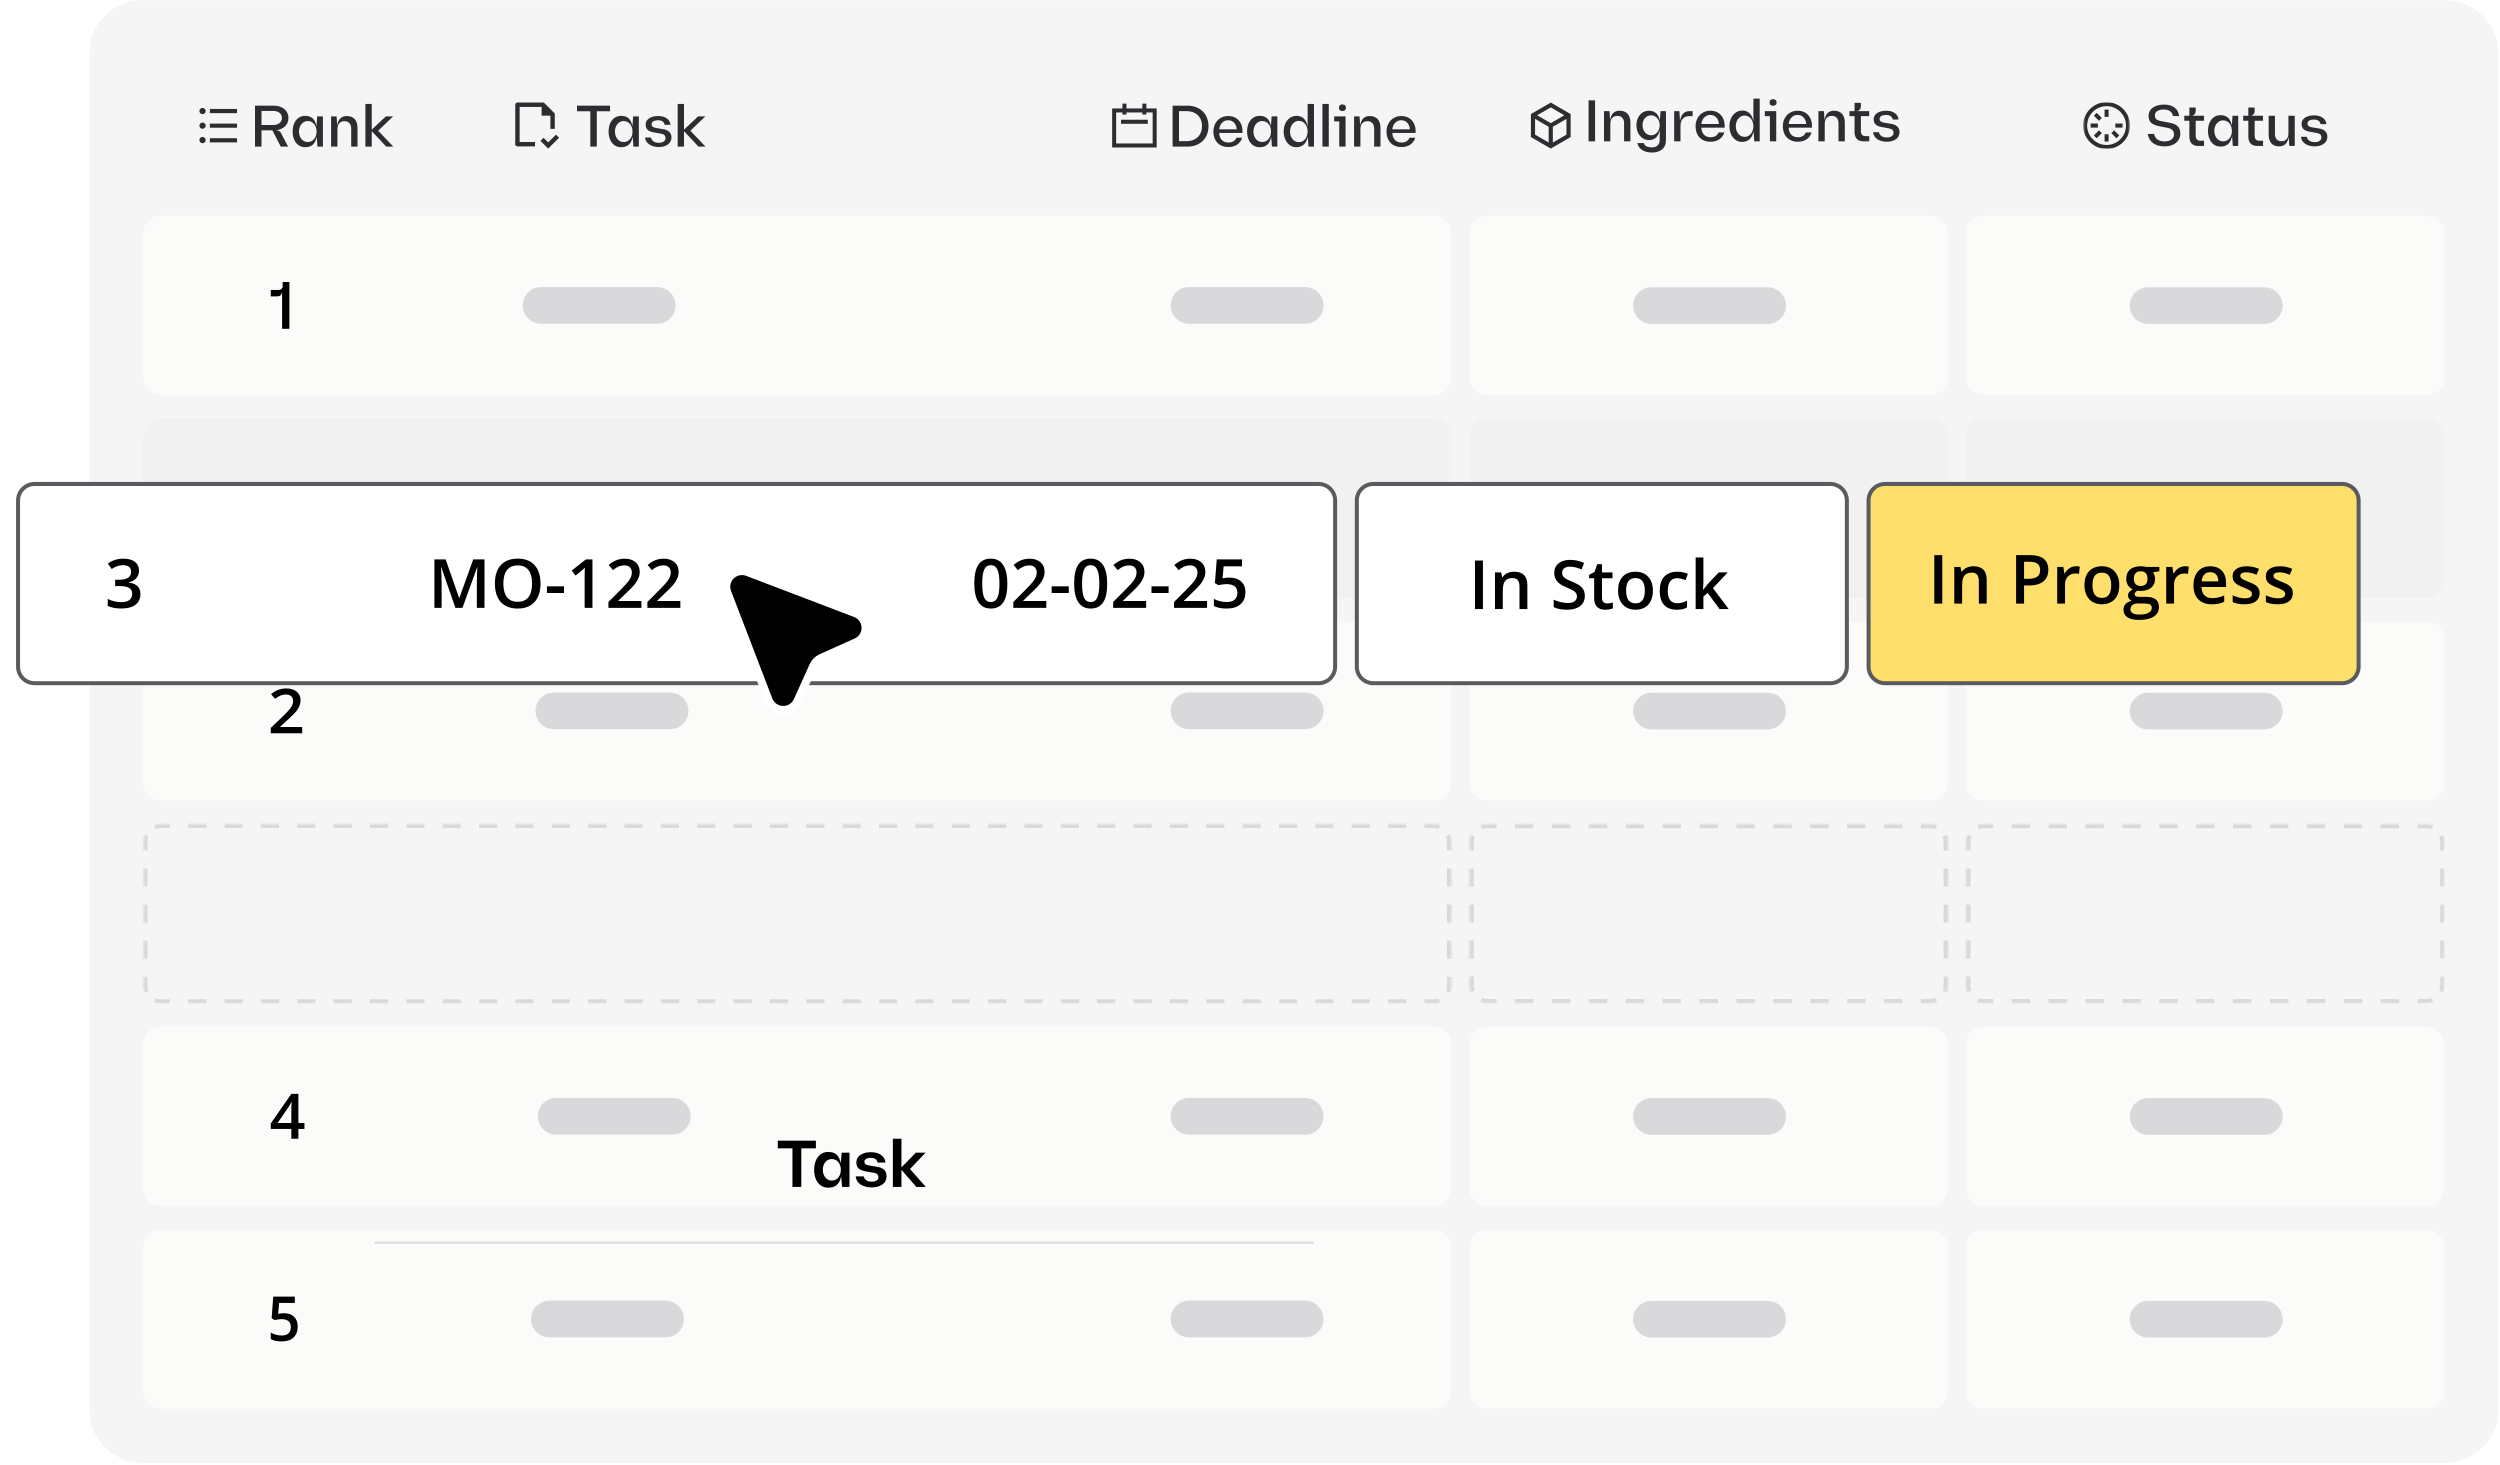 <svg width="1246" height="730" viewBox="0 0 1246 730" fill="none" xmlns="http://www.w3.org/2000/svg">
<mask id="mask0_235_5533" style="mask-type:luminance" maskUnits="userSpaceOnUse" x="44" y="0" width="1202" height="730">
<path d="M1245.27 0H44.395V729.737H1245.27V0Z" fill="white"/>
</mask>
<g mask="url(#mask0_235_5533)">
<path d="M1218.44 0H71.23C56.409 0 44.395 12.008 44.395 26.82V702.33C44.395 717.143 56.409 729.151 71.23 729.151H1218.44C1233.26 729.151 1245.27 717.143 1245.27 702.33V26.82C1245.27 12.008 1233.26 0 1218.44 0Z" fill="#F5F5F5"/>
<path d="M104.592 54.298H118.144V56.382H104.592V54.298ZM100.943 56.903C100.079 56.903 99.379 56.204 99.379 55.34C99.379 54.477 100.079 53.777 100.943 53.777C101.806 53.777 102.507 54.477 102.507 55.34C102.507 56.204 101.806 56.903 100.943 56.903ZM100.943 64.196C100.079 64.196 99.379 63.497 99.379 62.633C99.379 61.77 100.079 61.07 100.943 61.07C101.806 61.07 102.507 61.77 102.507 62.633C102.507 63.497 101.806 64.196 100.943 64.196ZM100.943 71.385C100.079 71.385 99.379 70.686 99.379 69.822C99.379 68.96 100.079 68.259 100.943 68.259C101.806 68.259 102.507 68.96 102.507 69.822C102.507 70.686 101.806 71.385 100.943 71.385ZM104.592 61.591H118.144V63.675H104.592V61.591ZM104.592 68.884H118.144V70.968H104.592V68.884Z" fill="#2C2D31"/>
<path d="M127.088 52.661H136.4C137.82 52.661 139.085 52.914 140.194 53.42C141.303 53.906 142.169 54.616 142.792 55.549C143.434 56.464 143.755 57.533 143.755 58.758C143.755 60.47 143.19 61.87 142.062 62.959C140.933 64.029 139.454 64.671 137.626 64.885C138.793 65.001 139.571 65.429 139.961 66.168L143.609 73.082H139.932L135.757 64.943H130.328V73.082H127.088V52.661ZM136.224 62.288C137.509 62.288 138.54 61.967 139.319 61.325C140.116 60.684 140.515 59.828 140.515 58.758C140.515 57.708 140.116 56.873 139.319 56.249C138.52 55.608 137.489 55.287 136.224 55.287H130.328V62.288H136.224ZM152.121 73.374C150.798 73.374 149.66 73.024 148.706 72.323C147.772 71.623 147.062 70.68 146.575 69.494C146.088 68.308 145.845 66.995 145.845 65.555C145.845 64.097 146.088 62.775 146.575 61.588C147.081 60.402 147.801 59.469 148.735 58.788C149.689 58.087 150.817 57.737 152.121 57.737C153.639 57.737 154.865 58.146 155.799 58.963C156.733 59.761 157.375 61.083 157.726 62.93L158.076 58.029H160.936V73.082H158.221L157.871 68.239C157.463 70.068 156.782 71.381 155.828 72.178C154.874 72.976 153.639 73.374 152.121 73.374ZM148.998 65.555C148.998 66.489 149.182 67.355 149.552 68.152C149.923 68.95 150.437 69.592 151.1 70.077C151.761 70.544 152.52 70.777 153.376 70.777C154.252 70.777 155.02 70.544 155.682 70.077C156.363 69.61 156.879 68.979 157.229 68.181C157.599 67.384 157.784 66.509 157.784 65.555C157.784 64.583 157.599 63.708 157.229 62.93C156.879 62.133 156.363 61.501 155.682 61.034C155.02 60.567 154.252 60.334 153.376 60.334C152.52 60.334 151.761 60.577 151.1 61.063C150.437 61.53 149.923 62.162 149.552 62.959C149.182 63.757 148.998 64.622 148.998 65.555ZM165.023 58.029H167.767L168.058 62.492C168.584 59.381 170.151 57.825 172.758 57.825C174.529 57.825 175.872 58.341 176.786 59.371C177.72 60.402 178.187 61.87 178.187 63.776V73.082H175.035V64.097C175.035 62.93 174.743 62.026 174.159 61.384C173.594 60.723 172.777 60.392 171.707 60.392C170.598 60.392 169.731 60.742 169.11 61.442C168.487 62.142 168.175 63.105 168.175 64.33V73.082H165.023V58.029ZM185.278 65.38V73.082H182.126V51.786H185.278V64.622L192.283 58.029H195.902L188.459 65.147L196.02 73.082H192.517L185.278 65.38Z" fill="#2C2D31"/>
<path d="M266.651 70.786V72.974H257.887C257.287 72.974 256.799 72.476 256.799 71.889V52.179C256.799 51.58 257.29 51.095 257.892 51.095H271.03L276.502 56.565V64.222H274.313V57.658H269.935V53.283H258.989V70.786H266.651ZM269.349 70.2L273.218 74.068L278.636 68.653L277.088 67.106L273.218 70.974L270.897 68.653L269.349 70.2Z" fill="#2C2D31"/>
<path d="M287.582 52.661H304.045V55.462H297.448V73.082H294.209V55.462H287.582V52.661ZM309.594 73.374C308.27 73.374 307.132 73.024 306.178 72.323C305.245 71.623 304.533 70.68 304.048 69.494C303.561 68.308 303.318 66.995 303.318 65.555C303.318 64.097 303.561 62.775 304.048 61.588C304.554 60.402 305.274 59.469 306.208 58.788C307.161 58.087 308.289 57.737 309.594 57.737C311.111 57.737 312.338 58.146 313.272 58.963C314.205 59.761 314.848 61.083 315.198 62.93L315.548 58.029H318.408V73.082H315.695L315.344 68.239C314.935 70.068 314.253 71.381 313.301 72.178C312.347 72.976 311.111 73.374 309.594 73.374ZM306.47 65.555C306.47 66.489 306.655 67.355 307.025 68.152C307.395 68.95 307.91 69.592 308.572 70.077C309.233 70.544 309.992 70.777 310.849 70.777C311.724 70.777 312.493 70.544 313.155 70.077C313.835 69.61 314.352 68.979 314.702 68.181C315.071 67.384 315.256 66.509 315.256 65.555C315.256 64.583 315.071 63.708 314.702 62.93C314.352 62.133 313.835 61.501 313.155 61.034C312.493 60.567 311.724 60.334 310.849 60.334C309.992 60.334 309.233 60.577 308.572 61.063C307.91 61.53 307.395 62.162 307.025 62.959C306.655 63.757 306.47 64.622 306.47 65.555ZM328.304 73.286C326.475 73.286 324.927 72.868 323.662 72.032C322.398 71.196 321.668 70.029 321.474 68.531H324.422C324.616 69.368 325.053 70.019 325.736 70.486C326.435 70.934 327.301 71.157 328.333 71.157C329.364 71.157 330.181 70.952 330.785 70.544C331.388 70.135 331.69 69.552 331.69 68.794C331.69 67.608 330.961 66.888 329.5 66.635L325.648 65.935C324.364 65.701 323.4 65.284 322.758 64.68C322.116 64.058 321.795 63.222 321.795 62.172C321.795 60.791 322.379 59.721 323.546 58.963C324.714 58.204 326.192 57.825 327.983 57.825C329.753 57.825 331.194 58.215 332.303 58.992C333.413 59.75 334.034 60.82 334.171 62.201H331.281C330.97 60.684 329.851 59.925 327.925 59.925C326.99 59.925 326.221 60.1 325.618 60.45C325.034 60.8 324.743 61.287 324.743 61.909C324.743 62.395 324.898 62.794 325.21 63.105C325.541 63.397 326.065 63.611 326.787 63.747L330.64 64.389C331.962 64.622 332.964 65.089 333.645 65.789C334.326 66.47 334.667 67.355 334.667 68.444C334.667 70 334.063 71.196 332.857 72.032C331.65 72.868 330.132 73.286 328.304 73.286ZM340.899 65.38V73.082H337.745V51.786H340.899V64.622L347.904 58.029H351.523L344.08 65.147L351.639 73.082H348.137L340.899 65.38Z" fill="#2C2D31"/>
<path d="M575.486 55.049H555.295V72.51H575.486V55.049Z" stroke="#2C2D31" stroke-width="2"/>
<path d="M560.428 56.071V52.652" stroke="#2C2D31" stroke-width="2" stroke-miterlimit="10" stroke-linecap="square" stroke-linejoin="round"/>
<path d="M570.346 56.071V52.652" stroke="#2C2D31" stroke-width="2" stroke-miterlimit="10" stroke-linecap="square" stroke-linejoin="round"/>
<path d="M558.717 60.692H572.058" stroke="#2C2D31" stroke-width="2" stroke-miterlimit="10" stroke-linejoin="round"/>
<path d="M591.348 70.34C592.944 70.34 594.316 70.029 595.464 69.406C596.631 68.784 597.526 67.909 598.15 66.781C598.771 65.653 599.083 64.35 599.083 62.872C599.083 61.355 598.771 60.042 598.15 58.933C597.546 57.806 596.661 56.94 595.493 56.337C594.326 55.715 592.944 55.404 591.348 55.404H587.612V70.34H591.348ZM584.43 52.661H591.815C593.917 52.661 595.756 53.099 597.332 53.974C598.927 54.831 600.153 56.036 601.01 57.591C601.885 59.128 602.324 60.888 602.324 62.872C602.324 64.875 601.885 66.655 601.01 68.21C600.134 69.747 598.898 70.943 597.303 71.798C595.727 72.655 593.897 73.082 591.815 73.082H584.43V52.661ZM612.228 73.286C610.691 73.286 609.357 72.965 608.23 72.323C607.1 71.663 606.234 70.748 605.631 69.581C605.047 68.396 604.756 67.034 604.756 65.497C604.756 64.078 605.066 62.784 605.689 61.617C606.312 60.432 607.179 59.507 608.288 58.846C609.415 58.166 610.691 57.825 612.112 57.825C613.571 57.825 614.836 58.146 615.906 58.788C616.995 59.429 617.822 60.324 618.387 61.471C618.97 62.6 619.262 63.893 619.262 65.351V66.256H607.645C607.704 67.754 608.141 68.93 608.959 69.785C609.795 70.622 610.885 71.04 612.228 71.04C613.201 71.04 614.018 70.846 614.68 70.456C615.341 70.068 615.856 69.465 616.227 68.648H619.088C618.639 70.126 617.803 71.273 616.578 72.09C615.37 72.888 613.921 73.286 612.228 73.286ZM616.373 64.447C616.315 63.145 615.896 62.065 615.117 61.209C614.359 60.353 613.337 59.925 612.053 59.925C611.235 59.925 610.495 60.14 609.834 60.567C609.192 60.995 608.676 61.559 608.288 62.259C607.918 62.959 607.704 63.688 607.645 64.447H616.373ZM627.82 73.374C626.498 73.374 625.358 73.024 624.405 72.323C623.471 71.623 622.761 70.68 622.275 69.494C621.788 68.308 621.544 66.995 621.544 65.555C621.544 64.097 621.788 62.775 622.275 61.588C622.781 60.402 623.5 59.469 624.435 58.788C625.389 58.087 626.517 57.737 627.82 57.737C629.338 57.737 630.564 58.146 631.498 58.963C632.432 59.761 633.075 61.083 633.425 62.93L633.775 58.029H636.635V73.082H633.921L633.57 68.239C633.162 70.068 632.481 71.381 631.527 72.178C630.574 72.976 629.338 73.374 627.82 73.374ZM624.696 65.555C624.696 66.489 624.882 67.355 625.251 68.152C625.621 68.95 626.138 69.592 626.798 70.077C627.46 70.544 628.22 70.777 629.075 70.777C629.951 70.777 630.72 70.544 631.382 70.077C632.063 69.61 632.578 68.979 632.928 68.181C633.298 67.384 633.483 66.509 633.483 65.555C633.483 64.583 633.298 63.708 632.928 62.93C632.578 62.133 632.063 61.501 631.382 61.034C630.72 60.567 629.951 60.334 629.075 60.334C628.22 60.334 627.46 60.577 626.798 61.063C626.138 61.53 625.621 62.162 625.251 62.959C624.882 63.757 624.696 64.622 624.696 65.555ZM646.063 73.374C644.837 73.374 643.748 73.024 642.795 72.323C641.842 71.623 641.102 70.68 640.576 69.494C640.051 68.288 639.788 66.975 639.788 65.555C639.788 64.117 640.051 62.804 640.576 61.617C641.121 60.432 641.88 59.488 642.853 58.788C643.827 58.087 644.945 57.737 646.209 57.737C647.61 57.737 648.789 58.166 649.742 59.021C650.714 59.877 651.376 61.267 651.726 63.193V51.786H654.878V73.082H652.163L651.813 68.239C651.366 70.068 650.646 71.381 649.653 72.178C648.682 72.976 647.484 73.374 646.063 73.374ZM642.94 65.555C642.94 66.489 643.126 67.364 643.494 68.181C643.865 68.979 644.381 69.621 645.042 70.106C645.704 70.593 646.463 70.836 647.319 70.836C648.194 70.836 648.963 70.602 649.624 70.136C650.306 69.65 650.822 69.008 651.172 68.21C651.542 67.393 651.726 66.509 651.726 65.555C651.726 64.583 651.542 63.699 651.172 62.901C650.803 62.084 650.286 61.442 649.624 60.975C648.963 60.49 648.194 60.246 647.319 60.246C646.463 60.246 645.704 60.49 645.042 60.975C644.381 61.462 643.865 62.113 643.494 62.93C643.126 63.747 642.94 64.622 642.94 65.555ZM659.11 51.786H662.264V73.082H659.11V51.786ZM667.483 60.509H664.944V58.029H670.635V73.082H667.483V60.509ZM667.307 53.712C667.307 53.186 667.474 52.778 667.804 52.486C668.135 52.195 668.553 52.049 669.06 52.049C669.585 52.049 670.002 52.195 670.314 52.486C670.645 52.778 670.811 53.186 670.811 53.712C670.811 54.237 670.645 54.645 670.314 54.937C670.002 55.21 669.585 55.345 669.06 55.345C668.534 55.345 668.106 55.21 667.775 54.937C667.463 54.645 667.307 54.237 667.307 53.712ZM674.871 58.029H677.614L677.906 62.492C678.432 59.381 679.998 57.825 682.606 57.825C684.377 57.825 685.72 58.341 686.634 59.371C687.568 60.402 688.035 61.87 688.035 63.776V73.082H684.882V64.097C684.882 62.93 684.59 62.026 684.007 61.384C683.443 60.723 682.626 60.392 681.555 60.392C680.446 60.392 679.58 60.742 678.957 61.442C678.335 62.142 678.024 63.105 678.024 64.33V73.082H674.871V58.029ZM698.512 73.286C696.975 73.286 695.642 72.965 694.513 72.323C693.385 71.663 692.519 70.748 691.915 69.581C691.332 68.396 691.04 67.034 691.04 65.497C691.04 64.078 691.351 62.784 691.974 61.617C692.597 60.432 693.462 59.507 694.571 58.846C695.7 58.166 696.975 57.825 698.395 57.825C699.854 57.825 701.12 58.146 702.19 58.788C703.28 59.429 704.106 60.324 704.671 61.471C705.255 62.6 705.547 63.893 705.547 65.351V66.256H693.929C693.987 67.754 694.426 68.93 695.243 69.785C696.08 70.622 697.17 71.04 698.512 71.04C699.485 71.04 700.303 70.846 700.963 70.456C701.625 70.068 702.142 69.465 702.511 68.648H705.371C704.924 70.126 704.087 71.273 702.861 72.09C701.655 72.888 700.205 73.286 698.512 73.286ZM702.657 64.447C702.598 63.145 702.18 62.065 701.402 61.209C700.642 60.353 699.622 59.925 698.337 59.925C697.52 59.925 696.78 60.14 696.118 60.567C695.477 60.995 694.961 61.559 694.571 62.259C694.202 62.959 693.987 63.688 693.929 64.447H702.657Z" fill="#2C2D31"/>
<path d="M772.897 51.12L782.8 56.85V68.311L772.897 74.041L762.994 68.311V56.85L772.897 51.12ZM766.114 57.453L772.897 61.377L779.68 57.453L772.897 53.528L766.114 57.453ZM765.078 59.261V67.11L771.855 71.03V63.182L765.078 59.261ZM773.939 71.03L780.715 67.11V59.261L773.939 63.182V71.03Z" fill="#2C2D31"/>
<path d="M791.744 50.022H794.983V70.442H791.744V50.022ZM799.431 55.389H802.175L802.467 59.853C802.991 56.742 804.559 55.185 807.165 55.185C808.936 55.185 810.279 55.701 811.194 56.731C812.127 57.763 812.595 59.231 812.595 61.136V70.442H809.443V61.457C809.443 60.29 809.151 59.386 808.567 58.744C808.002 58.084 807.185 57.752 806.115 57.752C805.006 57.752 804.139 58.102 803.516 58.803C802.895 59.503 802.583 60.465 802.583 61.691V70.442H799.431V55.389ZM823.305 76.014C821.34 76.014 819.715 75.596 818.43 74.76C817.166 73.943 816.377 72.796 816.066 71.317H819.277C819.452 72.018 819.899 72.553 820.619 72.922C821.359 73.292 822.234 73.476 823.247 73.476C824.493 73.476 825.455 73.146 826.136 72.484C826.836 71.824 827.187 70.909 827.187 69.742V64.725C826.856 66.514 826.234 67.807 825.319 68.604C824.404 69.402 823.227 69.801 821.787 69.801C820.619 69.801 819.56 69.48 818.606 68.838C817.671 68.177 816.932 67.292 816.387 66.183C815.862 65.056 815.599 63.801 815.599 62.42C815.599 61.02 815.871 59.776 816.416 58.686C816.962 57.577 817.701 56.722 818.635 56.119C819.589 55.497 820.64 55.185 821.787 55.185C823.227 55.185 824.414 55.584 825.348 56.381C826.302 57.179 826.945 58.414 827.275 60.086L827.625 55.389H830.31V69.888C830.31 71.853 829.688 73.359 828.442 74.41C827.196 75.48 825.485 76.014 823.305 76.014ZM818.635 62.42C818.635 63.335 818.81 64.17 819.16 64.929C819.53 65.687 820.036 66.29 820.678 66.737C821.34 67.185 822.089 67.408 822.925 67.408C823.763 67.408 824.502 67.185 825.143 66.737C825.786 66.271 826.282 65.658 826.633 64.9C827.003 64.141 827.187 63.315 827.187 62.42C827.187 61.506 827.003 60.68 826.633 59.94C826.282 59.182 825.776 58.589 825.114 58.161C824.473 57.714 823.742 57.49 822.925 57.49C822.07 57.49 821.31 57.714 820.649 58.161C820.007 58.589 819.51 59.182 819.16 59.94C818.81 60.699 818.635 61.526 818.635 62.42ZM834.406 55.389H837.004L837.326 60.261C837.617 58.55 838.161 57.315 838.959 56.556C839.758 55.779 840.778 55.389 842.025 55.389H843.601V57.869H842.083C840.642 57.869 839.524 58.288 838.727 59.123C837.947 59.94 837.558 61.166 837.558 62.799V70.442H834.406V55.389ZM852.547 70.646C851.008 70.646 849.675 70.326 848.547 69.684C847.418 69.023 846.552 68.109 845.95 66.942C845.366 65.756 845.074 64.394 845.074 62.858C845.074 61.438 845.384 60.144 846.008 58.978C846.631 57.792 847.496 56.868 848.605 56.206C849.733 55.526 851.008 55.185 852.429 55.185C853.889 55.185 855.153 55.506 856.22 56.148C857.314 56.79 858.137 57.685 858.701 58.832C859.285 59.96 859.576 61.253 859.576 62.712V63.616H847.964C848.022 65.114 848.46 66.29 849.277 67.146C850.113 67.982 851.204 68.4 852.547 68.4C853.518 68.4 854.336 68.207 854.998 67.817C855.659 67.428 856.178 66.825 856.543 66.008H859.41C858.961 67.487 858.117 68.634 856.897 69.45C855.689 70.249 854.24 70.646 852.547 70.646ZM856.689 61.807C856.637 60.505 856.21 59.426 855.436 58.569C854.677 57.714 853.655 57.286 852.371 57.286C851.554 57.286 850.814 57.5 850.153 57.927C849.511 58.356 848.994 58.919 848.605 59.619C848.235 60.319 848.022 61.049 847.964 61.807H856.689ZM868.229 70.734C866.999 70.734 865.904 70.384 864.956 69.684C863.996 68.984 863.267 68.041 862.735 66.854C862.214 65.649 861.954 64.336 861.954 62.916C861.954 61.477 862.214 60.164 862.735 58.978C863.277 57.792 864.038 56.848 865.018 56.148C865.988 55.448 867.103 55.098 868.375 55.098C869.772 55.098 870.95 55.526 871.898 56.381C872.879 57.238 873.535 58.627 873.89 60.553V49.147H877.038V70.442H874.328L873.972 65.6C873.525 67.428 872.805 68.741 871.816 69.538C870.846 70.336 869.646 70.734 868.229 70.734ZM865.101 62.916C865.101 63.849 865.289 64.725 865.655 65.541C866.029 66.339 866.54 66.981 867.208 67.467C867.864 67.953 868.626 68.196 869.48 68.196C870.355 68.196 871.127 67.963 871.784 67.496C872.462 67.01 872.983 66.369 873.337 65.57C873.702 64.754 873.89 63.869 873.89 62.916C873.89 61.944 873.702 61.059 873.337 60.261C872.962 59.444 872.451 58.803 871.784 58.336C871.127 57.85 870.355 57.606 869.48 57.606C868.626 57.606 867.864 57.85 867.208 58.336C866.54 58.822 866.029 59.473 865.655 60.29C865.289 61.107 865.101 61.982 865.101 62.916ZM882.115 57.869H879.581V55.389H885.273V70.442H882.115V57.869ZM881.948 51.072C881.948 50.547 882.105 50.138 882.438 49.847C882.771 49.555 883.188 49.409 883.699 49.409C884.22 49.409 884.637 49.555 884.95 49.847C885.284 50.138 885.45 50.547 885.45 51.072C885.45 51.597 885.284 52.005 884.95 52.297C884.637 52.57 884.22 52.706 883.699 52.706C883.168 52.706 882.74 52.57 882.407 52.297C882.094 52.005 881.948 51.597 881.948 51.072ZM896.042 70.646C894.509 70.646 893.175 70.326 892.049 69.684C890.913 69.023 890.048 68.109 889.443 66.942C888.859 65.756 888.567 64.394 888.567 62.858C888.567 61.438 888.881 60.144 889.506 58.978C890.132 57.792 890.996 56.868 892.102 56.206C893.228 55.526 894.509 55.185 895.927 55.185C897.387 55.185 898.649 55.506 899.722 56.148C900.817 56.79 901.64 57.685 902.203 58.832C902.787 59.96 903.079 61.253 903.079 62.712V63.616H891.466C891.518 65.114 891.955 66.29 892.78 67.146C893.613 67.982 894.697 68.4 896.042 68.4C897.022 68.4 897.836 68.207 898.492 67.817C899.16 67.428 899.669 66.825 900.045 66.008H902.902C902.454 67.487 901.62 68.634 900.39 69.45C899.19 70.249 897.742 70.646 896.042 70.646ZM900.192 61.807C900.129 60.505 899.712 59.426 898.929 58.569C898.179 57.714 897.157 57.286 895.864 57.286C895.052 57.286 894.311 57.5 893.655 57.927C893.009 58.356 892.498 58.919 892.102 59.619C891.736 60.319 891.518 61.049 891.466 61.807H900.192ZM906.3 55.389H909.042L909.334 59.853C909.855 56.742 911.419 55.185 914.035 55.185C915.796 55.185 917.141 55.701 918.059 56.731C918.998 57.763 919.456 59.231 919.456 61.136V70.442H916.307V61.457C916.307 60.29 916.015 59.386 915.432 58.744C914.869 58.084 914.045 57.752 912.982 57.752C911.867 57.752 911.002 58.102 910.387 58.803C909.761 59.503 909.449 60.465 909.449 61.691V70.442H906.3V55.389ZM928.828 70.442C927.327 70.442 926.201 70.044 925.439 69.246C924.689 68.429 924.303 67.253 924.303 65.716V57.869H921.771V55.389H924.303V51.276H927.462V53.026C927.462 53.688 927.254 54.252 926.847 54.718C926.451 55.166 925.877 55.389 925.127 55.389H931.6V57.869H927.462V65.308C927.462 66.125 927.66 66.757 928.067 67.204C928.484 67.632 929.078 67.846 929.849 67.846H931.631V70.442H928.828ZM940.357 70.646C938.522 70.646 936.979 70.229 935.708 69.392C934.447 68.556 933.717 67.39 933.519 65.891H936.468C936.667 66.728 937.105 67.379 937.782 67.846C938.481 68.294 939.347 68.517 940.379 68.517C941.411 68.517 942.234 68.313 942.839 67.904C943.432 67.496 943.735 66.912 943.735 66.154C943.735 64.968 943.005 64.248 941.546 63.995L937.7 63.295C936.417 63.062 935.448 62.644 934.811 62.041C934.165 61.419 933.842 60.582 933.842 59.532C933.842 58.151 934.426 57.081 935.593 56.323C936.761 55.564 938.241 55.185 940.034 55.185C941.806 55.185 943.245 55.575 944.35 56.352C945.465 57.111 946.08 58.181 946.216 59.561H943.328C943.015 58.044 941.9 57.286 939.972 57.286C939.044 57.286 938.272 57.461 937.668 57.811C937.085 58.161 936.793 58.647 936.793 59.269C936.793 59.756 936.948 60.155 937.261 60.465C937.584 60.757 938.117 60.972 938.836 61.107L942.692 61.749C944.006 61.982 945.017 62.449 945.694 63.149C946.373 63.831 946.716 64.715 946.716 65.804C946.716 67.36 946.111 68.556 944.903 69.392C943.704 70.229 942.182 70.646 940.357 70.646Z" fill="#2C2D31"/>
<mask id="mask1_235_5533" style="mask-type:luminance" maskUnits="userSpaceOnUse" x="1038" y="51" width="24" height="24">
<path d="M1061.5 51.002H1038.33V74.159H1061.5V51.002Z" fill="white"/>
</mask>
<g mask="url(#mask1_235_5533)">
<path d="M1049.92 54.62V58.239M1046.85 59.51L1044.29 56.952M1041.96 62.58H1045.58M1044.29 68.21L1046.85 65.651M1049.92 70.541V66.923M1052.99 65.651L1055.55 68.21M1057.89 62.58H1054.27M1049.92 51.906C1044.02 51.906 1039.24 56.685 1039.24 62.58C1039.24 68.476 1044.02 73.254 1049.92 73.254C1055.82 73.254 1060.6 68.476 1060.6 62.58C1060.6 56.685 1055.82 51.906 1049.92 51.906Z" stroke="#2C2D31" stroke-width="2" stroke-miterlimit="10"/>
</g>
<path d="M1078.82 72.952C1076.48 72.952 1074.57 72.418 1073.09 71.348C1071.63 70.279 1070.76 68.742 1070.45 66.738H1073.56C1074.15 69.228 1075.92 70.472 1078.88 70.472C1080.26 70.472 1081.38 70.162 1082.24 69.539C1083.09 68.897 1083.52 68.051 1083.52 67.001C1083.52 66.107 1083.27 65.396 1082.76 64.871C1082.26 64.327 1081.49 63.958 1080.45 63.763L1075.7 62.8C1074.06 62.47 1072.84 61.906 1072.05 61.108C1071.25 60.311 1070.85 59.173 1070.85 57.695C1070.85 56.509 1071.2 55.498 1071.87 54.661C1072.57 53.825 1073.51 53.193 1074.68 52.765C1075.85 52.338 1077.13 52.123 1078.53 52.123C1080.72 52.123 1082.48 52.619 1083.78 53.611C1085.1 54.584 1085.88 55.994 1086.11 57.841H1083.02C1082.79 56.752 1082.29 55.935 1081.51 55.39C1080.72 54.846 1079.71 54.574 1078.47 54.574C1077.13 54.574 1076.04 54.827 1075.23 55.332C1074.41 55.838 1074 56.557 1074 57.491C1074 58.289 1074.21 58.901 1074.62 59.329C1075.02 59.757 1075.69 60.068 1076.6 60.262L1081.68 61.254C1083.37 61.585 1084.62 62.178 1085.45 63.033C1086.26 63.89 1086.67 65.086 1086.67 66.622C1086.67 67.905 1086.32 69.034 1085.62 70.006C1084.94 70.959 1084.01 71.688 1082.82 72.194C1081.63 72.7 1080.3 72.952 1078.82 72.952ZM1095.7 72.748C1094.2 72.748 1093.08 72.35 1092.32 71.552C1091.56 70.735 1091.18 69.559 1091.18 68.022V60.175H1088.64V57.695H1091.18V53.582H1094.33V55.332C1094.33 55.994 1094.12 56.557 1093.71 57.024C1093.33 57.472 1092.75 57.695 1091.99 57.695H1098.48V60.175H1094.33V67.614C1094.33 68.43 1094.54 69.063 1094.94 69.51C1095.35 69.938 1095.94 70.152 1096.73 70.152H1098.5V72.748H1095.7ZM1106.72 73.04C1105.4 73.04 1104.26 72.689 1103.31 71.989C1102.38 71.289 1101.67 70.346 1101.18 69.16C1100.7 67.974 1100.45 66.661 1100.45 65.221C1100.45 63.763 1100.7 62.441 1101.18 61.254C1101.69 60.068 1102.41 59.135 1103.35 58.453C1104.3 57.753 1105.42 57.403 1106.72 57.403C1108.25 57.403 1109.48 57.812 1110.4 58.628C1111.34 59.427 1111.98 60.749 1112.33 62.596L1112.69 57.695H1115.54V72.748H1112.83L1112.48 67.905C1112.07 69.734 1111.38 71.046 1110.43 71.843C1109.49 72.642 1108.25 73.04 1106.72 73.04ZM1103.61 65.221C1103.61 66.155 1103.79 67.021 1104.16 67.818C1104.52 68.616 1105.05 69.258 1105.7 69.743C1106.37 70.21 1107.13 70.443 1107.98 70.443C1108.86 70.443 1109.63 70.21 1110.29 69.743C1110.97 69.276 1111.49 68.645 1111.83 67.847C1112.21 67.05 1112.39 66.175 1112.39 65.221C1112.39 64.249 1112.21 63.374 1111.83 62.596C1111.49 61.799 1110.97 61.166 1110.29 60.7C1109.63 60.233 1108.86 59.999 1107.98 59.999C1107.13 59.999 1106.37 60.243 1105.7 60.729C1105.05 61.196 1104.52 61.828 1104.16 62.625C1103.79 63.423 1103.61 64.288 1103.61 65.221ZM1125.09 72.748C1123.59 72.748 1122.46 72.35 1121.7 71.552C1120.94 70.735 1120.57 69.559 1120.57 68.022V60.175H1118.02V57.695H1120.57V53.582H1123.72V55.332C1123.72 55.994 1123.52 56.557 1123.1 57.024C1122.72 57.472 1122.14 57.695 1121.38 57.695H1127.87V60.175H1123.72V67.614C1123.72 68.43 1123.92 69.063 1124.33 69.51C1124.74 69.938 1125.33 70.152 1126.11 70.152H1127.9V72.748H1125.09ZM1130.69 57.695H1133.84V66.68C1133.84 67.867 1134.12 68.78 1134.68 69.422C1135.25 70.064 1136.07 70.385 1137.13 70.385C1138.23 70.385 1139.06 70.035 1139.64 69.335C1140.25 68.635 1140.55 67.682 1140.55 66.476V57.695H1143.7V72.748H1140.99L1140.7 68.226C1140.39 69.938 1139.82 71.154 1139.01 71.873C1138.21 72.593 1137.17 72.952 1135.91 72.952C1134.21 72.952 1132.92 72.437 1132.02 71.406C1131.14 70.356 1130.69 68.878 1130.69 66.972V57.695ZM1153.6 72.952C1151.77 72.952 1150.23 72.534 1148.96 71.698C1147.69 70.862 1146.96 69.695 1146.78 68.197H1149.71C1149.91 69.034 1150.35 69.685 1151.03 70.152C1151.74 70.599 1152.6 70.823 1153.64 70.823C1154.66 70.823 1155.48 70.618 1156.08 70.21C1156.69 69.801 1156.99 69.218 1156.99 68.46C1156.99 67.274 1156.26 66.554 1154.8 66.301L1150.94 65.601C1149.66 65.367 1148.69 64.949 1148.06 64.346C1147.41 63.724 1147.09 62.888 1147.09 61.837C1147.09 60.457 1147.67 59.387 1148.84 58.628C1150.01 57.87 1151.49 57.491 1153.28 57.491C1155.05 57.491 1156.49 57.88 1157.6 58.658C1158.71 59.416 1159.33 60.486 1159.47 61.867H1156.57C1156.26 60.35 1155.15 59.591 1153.22 59.591C1152.29 59.591 1151.52 59.766 1150.91 60.116C1150.33 60.466 1150.04 60.953 1150.04 61.575C1150.04 62.061 1150.19 62.461 1150.51 62.771C1150.84 63.063 1151.36 63.277 1152.08 63.413L1155.94 64.055C1157.26 64.288 1158.26 64.755 1158.94 65.455C1159.62 66.136 1159.96 67.021 1159.96 68.109C1159.96 69.666 1159.36 70.862 1158.16 71.698C1156.95 72.534 1155.43 72.952 1153.6 72.952Z" fill="#2C2D31"/>
<mask id="mask2_235_5533" style="mask-type:luminance" maskUnits="userSpaceOnUse" x="71" y="107" width="1148" height="91">
<path d="M1209.49 107.281H80.174C75.233 107.281 71.228 111.284 71.228 116.221V188.203C71.228 193.141 75.233 197.143 80.174 197.143H1209.49C1214.43 197.143 1218.44 193.141 1218.44 188.203V116.221C1218.44 111.284 1214.43 107.281 1209.49 107.281Z" fill="white"/>
</mask>
<g mask="url(#mask2_235_5533)">
<path d="M714.443 107.281H80.174C75.233 107.281 71.228 111.284 71.228 116.221V188.203C71.228 193.141 75.233 197.143 80.174 197.143H714.443C719.384 197.143 723.389 193.141 723.389 188.203V116.221C723.389 111.284 719.384 107.281 714.443 107.281Z" fill="#FBFBFA"/>
<path d="M140.599 163.881V145.511C140.065 147.611 139.098 147.712 137.797 147.712H134.961V144.511H138.998C140.065 144.511 140.866 143.711 140.866 142.644V140.544H144.235V163.881H140.599Z" fill="black"/>
<path d="M336.721 152.213C336.721 157.257 332.624 161.351 327.578 161.351H269.666C264.621 161.351 260.523 157.257 260.523 152.213C260.523 147.169 264.621 143.074 269.666 143.074H327.578C332.624 143.074 336.721 147.169 336.721 152.213Z" fill="#D9D9DB"/>
<path d="M659.654 152.213C659.654 157.257 655.557 161.351 650.51 161.351H592.6C587.552 161.351 583.455 157.257 583.455 152.213C583.455 147.169 587.552 143.074 592.6 143.074H650.51C655.557 143.074 659.654 147.169 659.654 152.213Z" fill="#D9D9DB"/>
<path d="M961.966 107.412H741.278C736.337 107.412 732.332 111.415 732.332 116.352V188.073C732.332 193.01 736.337 197.013 741.278 197.013H961.966C966.907 197.013 970.911 193.01 970.911 188.073V116.352C970.911 111.415 966.907 107.412 961.966 107.412Z" fill="#FBFBFA"/>
<path d="M890.152 152.311C890.152 157.355 886.055 161.451 881.01 161.451H823.1C818.054 161.451 813.957 157.355 813.957 152.311C813.957 147.267 818.054 143.173 823.1 143.173H881.01C886.055 143.173 890.152 147.267 890.152 152.311Z" fill="#D9D9DB"/>
<path d="M1209.49 107.412H988.8C983.86 107.412 979.857 111.415 979.857 116.352V188.073C979.857 193.01 983.86 197.013 988.8 197.013H1209.49C1214.43 197.013 1218.44 193.01 1218.44 188.073V116.352C1218.44 111.415 1214.43 107.412 1209.49 107.412Z" fill="#FBFBFA"/>
<path d="M1137.68 152.311C1137.68 157.355 1133.58 161.451 1128.53 161.451H1070.62C1065.58 161.451 1061.48 157.355 1061.48 152.311C1061.48 147.267 1065.58 143.173 1070.62 143.173H1128.53C1133.58 143.173 1137.68 147.267 1137.68 152.311Z" fill="#D9D9DB"/>
</g>
<g opacity="0.4">
<mask id="mask3_235_5533" style="mask-type:luminance" maskUnits="userSpaceOnUse" x="71" y="208" width="1148" height="91">
<g opacity="0.4">
<path d="M1209.49 208.318H80.174C75.233 208.318 71.228 212.321 71.228 217.258V289.24C71.228 294.178 75.233 298.18 80.174 298.18H1209.49C1214.43 298.18 1218.44 294.178 1218.44 289.24V217.258C1218.44 212.321 1214.43 208.318 1209.49 208.318Z" fill="white"/>
</g>
</mask>
<g mask="url(#mask3_235_5533)">
<path d="M71.228 217.258C71.228 212.321 75.233 208.318 80.174 208.318H714.443C719.383 208.318 723.389 212.321 723.389 217.258V289.241C723.389 294.178 719.383 298.181 714.443 298.181H80.174C75.233 298.181 71.228 294.178 71.228 289.241V217.258Z" fill="#D9D9DB"/>
<path d="M732.332 217.389C732.332 212.452 736.338 208.449 741.278 208.449H961.966C966.906 208.449 970.911 212.452 970.911 217.389V289.11C970.911 294.048 966.906 298.05 961.966 298.05H741.278C736.338 298.05 732.332 294.048 732.332 289.11V217.389Z" fill="#D9D9DB"/>
<path d="M979.857 217.389C979.857 212.452 983.86 208.449 988.8 208.449H1209.49C1214.43 208.449 1218.44 212.452 1218.44 217.389V289.11C1218.44 294.048 1214.43 298.05 1209.49 298.05H988.8C983.86 298.05 979.857 294.048 979.857 289.11V217.389Z" fill="#D9D9DB"/>
</g>
</g>
<mask id="mask4_235_5533" style="mask-type:luminance" maskUnits="userSpaceOnUse" x="71" y="309" width="1148" height="91">
<path d="M1209.49 309.356H80.174C75.233 309.356 71.228 313.359 71.228 318.297V390.278C71.228 395.216 75.233 399.219 80.174 399.219H1209.49C1214.43 399.219 1218.44 395.216 1218.44 390.278V318.297C1218.44 313.359 1214.43 309.356 1209.49 309.356Z" fill="white"/>
</mask>
<g mask="url(#mask4_235_5533)">
<path d="M714.443 309.356H80.174C75.233 309.356 71.228 313.359 71.228 318.297V390.278C71.228 395.216 75.233 399.219 80.174 399.219H714.443C719.384 399.219 723.389 395.216 723.389 390.278V318.297C723.389 313.359 719.384 309.356 714.443 309.356Z" fill="#FBFBFA"/>
<path d="M150.615 365.463H134.961V362.781L140.916 357.068C142.675 355.35 143.839 354.134 144.407 353.421C144.987 352.697 145.408 352.02 145.671 351.386C145.934 350.754 146.066 350.076 146.066 349.352C146.066 348.357 145.75 347.573 145.118 347.001C144.497 346.428 143.633 346.142 142.528 346.142C141.643 346.142 140.785 346.297 139.953 346.609C139.132 346.921 138.178 347.483 137.094 348.296L135.088 345.961C136.372 344.926 137.62 344.193 138.831 343.76C140.042 343.329 141.332 343.112 142.701 343.112C144.85 343.112 146.571 343.65 147.867 344.725C149.162 345.79 149.81 347.227 149.81 349.035C149.81 350.03 149.62 350.975 149.241 351.869C148.872 352.763 148.298 353.687 147.519 354.642C146.751 355.586 145.466 356.868 143.665 358.485L139.653 362.193V362.344H150.615V365.463Z" fill="black"/>
<path d="M343.099 354.287C343.099 359.331 339.003 363.426 333.956 363.426H276.045C271 363.426 266.902 359.331 266.902 354.287C266.902 349.243 271 345.149 276.045 345.149H333.956C339.003 345.149 343.099 349.243 343.099 354.287Z" fill="#D9D9DB"/>
<path d="M659.654 354.287C659.654 359.331 655.557 363.426 650.51 363.426H592.6C587.552 363.426 583.455 359.331 583.455 354.287C583.455 349.243 587.552 345.149 592.6 345.149H650.51C655.557 345.149 659.654 349.243 659.654 354.287Z" fill="#D9D9DB"/>
<path d="M961.966 309.487H741.278C736.337 309.487 732.332 313.49 732.332 318.427V390.148C732.332 395.085 736.337 399.088 741.278 399.088H961.966C966.907 399.088 970.911 395.085 970.911 390.148V318.427C970.911 313.49 966.907 309.487 961.966 309.487Z" fill="#FBFBFA"/>
<path d="M890.152 354.387C890.152 359.43 886.055 363.525 881.01 363.525H823.1C818.054 363.525 813.957 359.43 813.957 354.387C813.957 349.343 818.054 345.248 823.1 345.248H881.01C886.055 345.248 890.152 349.343 890.152 354.387Z" fill="#D9D9DB"/>
<path d="M1209.49 309.487H988.8C983.86 309.487 979.857 313.49 979.857 318.427V390.148C979.857 395.085 983.86 399.088 988.8 399.088H1209.49C1214.43 399.088 1218.44 395.085 1218.44 390.148V318.427C1218.44 313.49 1214.43 309.487 1209.49 309.487Z" fill="#FBFBFA"/>
<path d="M1137.68 354.387C1137.68 359.43 1133.58 363.525 1128.53 363.525H1070.62C1065.58 363.525 1061.48 359.43 1061.48 354.387C1061.48 349.343 1065.58 345.248 1070.62 345.248H1128.53C1133.58 345.248 1137.68 349.343 1137.68 354.387Z" fill="#D9D9DB"/>
</g>
<mask id="mask5_235_5533" style="mask-type:luminance" maskUnits="userSpaceOnUse" x="71" y="410" width="1148" height="91">
<path d="M1209.49 410.393H80.174C75.233 410.393 71.228 414.395 71.228 419.333V491.315C71.228 496.252 75.233 500.255 80.174 500.255H1209.49C1214.43 500.255 1218.44 496.252 1218.44 491.315V419.333C1218.44 414.395 1214.43 410.393 1209.49 410.393Z" fill="white"/>
</mask>
<g mask="url(#mask5_235_5533)">
<mask id="mask6_235_5533" style="mask-type:luminance" maskUnits="userSpaceOnUse" x="71" y="410" width="653" height="91">
<path d="M71.228 419.333C71.228 414.396 75.233 410.393 80.174 410.393H714.443C719.383 410.393 723.389 414.396 723.389 419.333V491.315C723.389 496.252 719.383 500.255 714.443 500.255H80.174C75.233 500.255 71.228 496.252 71.228 491.315V419.333Z" fill="white"/>
</mask>
<g mask="url(#mask6_235_5533)">
<path d="M80.174 500.255V499.137C79.11 499.137 78.099 498.926 77.178 498.544L76.749 499.577L76.321 500.608C77.509 501.101 78.811 501.373 80.174 501.373V500.255ZM71.907 494.737L72.94 494.309C72.558 493.388 72.347 492.378 72.347 491.315H71.228H70.11C70.11 492.676 70.382 493.978 70.874 495.165L71.907 494.737ZM71.228 491.315H72.347V486.816H71.228H70.11V491.315H71.228ZM71.228 477.818H72.347V468.82H71.228H70.11V477.818H71.228ZM71.228 459.822H72.347V450.825H71.228H70.11V459.822H71.228ZM71.228 441.827H72.347V432.83H71.228H70.11V441.827H71.228ZM71.228 423.831H72.347V419.332H71.228H70.11V423.831H71.228ZM71.228 419.332H72.347C72.347 418.27 72.558 417.259 72.94 416.339L71.907 415.911L70.874 415.483C70.382 416.67 70.11 417.971 70.11 419.332H71.228ZM76.749 411.071L77.178 412.103C78.099 411.721 79.11 411.51 80.174 411.51V410.392V409.275C78.811 409.275 77.509 409.546 76.321 410.039L76.749 411.071ZM80.174 410.392V411.51H84.704V410.392V409.275H80.174V410.392ZM93.765 410.392V411.51H102.826V410.392V409.275H93.765V410.392ZM111.887 410.392V411.51H120.948V410.392V409.275H111.887V410.392ZM130.009 410.392V411.51H139.07V410.392V409.275H130.009V410.392ZM148.131 410.392V411.51H157.192V410.392V409.275H148.131V410.392ZM166.254 410.392V411.51H175.314V410.392V409.275H166.254V410.392ZM184.375 410.392V411.51H193.437V410.392V409.275H184.375V410.392ZM202.497 410.392V411.51H211.558V410.392V409.275H202.497V410.392ZM220.62 410.392V411.51H229.68V410.392V409.275H220.62V410.392ZM238.741 410.392V411.51H247.803V410.392V409.275H238.741V410.392ZM256.863 410.392V411.51H265.924V410.392V409.275H256.863V410.392ZM274.986 410.392V411.51H284.046V410.392V409.275H274.986V410.392ZM293.107 410.392V411.51H302.168V410.392V409.275H293.107V410.392ZM311.229 410.392V411.51H320.29V410.392V409.275H311.229V410.392ZM329.351 410.392V411.51H338.412V410.392V409.275H329.351V410.392ZM347.473 410.392V411.51H356.534V410.392V409.275H347.473V410.392ZM365.595 410.392V411.51H374.656V410.392V409.275H365.595V410.392ZM383.717 410.392V411.51H392.778V410.392V409.275H383.717V410.392ZM401.839 410.392V411.51H410.9V410.392V409.275H401.839V410.392ZM419.961 410.392V411.51H429.022V410.392V409.275H419.961V410.392ZM438.083 410.392V411.51H447.144V410.392V409.275H438.083V410.392ZM456.205 410.392V411.51H465.266V410.392V409.275H456.205V410.392ZM474.327 410.392V411.51H483.388V410.392V409.275H474.327V410.392ZM492.449 410.392V411.51H501.51V410.392V409.275H492.449V410.392ZM510.571 410.392V411.51H519.632V410.392V409.275H510.571V410.392ZM528.693 410.392V411.51H537.754V410.392V409.275H528.693V410.392ZM546.815 410.392V411.51H555.876V410.392V409.275H546.815V410.392ZM564.937 410.392V411.51H573.998V410.392V409.275H564.937V410.392ZM583.059 410.392V411.51H592.12V410.392V409.275H583.059V410.392ZM601.181 410.392V411.51H610.242V410.392V409.275H601.181V410.392ZM619.303 410.392V411.51H628.364V410.392V409.275H619.303V410.392ZM637.425 410.392V411.51H646.486V410.392V409.275H637.425V410.392ZM655.547 410.392V411.51H664.608V410.392V409.275H655.547V410.392ZM673.669 410.392V411.51H682.73V410.392V409.275H673.669V410.392ZM691.791 410.392V411.51H700.852V410.392V409.275H691.791V410.392ZM709.913 410.392V411.51H714.443V410.392V409.275H709.913V410.392ZM714.443 410.392V411.51C715.507 411.51 716.518 411.721 717.439 412.103L717.867 411.071L718.295 410.039C717.108 409.546 715.805 409.275 714.443 409.275V410.392ZM722.71 415.911L721.677 416.339C722.059 417.259 722.27 418.27 722.27 419.332H723.388H724.507C724.507 417.971 724.235 416.67 723.743 415.483L722.71 415.911ZM723.388 419.332H722.27V423.831H723.388H724.507V419.332H723.388ZM723.388 432.83H722.27V441.827H723.388H724.507V432.83H723.388ZM723.388 450.825H722.27V459.822H723.388H724.507V450.825H723.388ZM723.388 468.82H722.27V477.818H723.388H724.507V468.82H723.388ZM723.388 486.816H722.27V491.315H723.388H724.507V486.816H723.388ZM723.388 491.315H722.27C722.27 492.378 722.059 493.388 721.677 494.309L722.71 494.737L723.743 495.165C724.235 493.978 724.507 492.676 724.507 491.315H723.388ZM717.867 499.577L717.439 498.544C716.518 498.926 715.507 499.137 714.443 499.137V500.255V501.373C715.805 501.373 717.108 501.101 718.295 500.608L717.867 499.577ZM714.443 500.255V499.137H709.913V500.255V501.373H714.443V500.255ZM700.851 500.255V499.137H691.791V500.255V501.373H700.851V500.255ZM682.73 500.255V499.137H673.668V500.255V501.373H682.73V500.255ZM664.608 500.255V499.137H655.547V500.255V501.373H664.608V500.255ZM646.485 500.255V499.137H637.425V500.255V501.373H646.485V500.255ZM628.364 500.255V499.137H619.302V500.255V501.373H628.364V500.255ZM610.242 500.255V499.137H601.181V500.255V501.373H610.242V500.255ZM592.12 500.255V499.137H583.059V500.255V501.373H592.12V500.255ZM573.998 500.255V499.137H564.937V500.255V501.373H573.998V500.255ZM555.876 500.255V499.137H546.815V500.255V501.373H555.876V500.255ZM537.754 500.255V499.137H528.693V500.255V501.373H537.754V500.255ZM519.632 500.255V499.137H510.571V500.255V501.373H519.632V500.255ZM501.51 500.255V499.137H492.449V500.255V501.373H501.51V500.255ZM483.388 500.255V499.137H474.327V500.255V501.373H483.388V500.255ZM465.266 500.255V499.137H456.205V500.255V501.373H465.266V500.255ZM447.144 500.255V499.137H438.083V500.255V501.373H447.144V500.255ZM429.022 500.255V499.137H419.961V500.255V501.373H429.022V500.255ZM410.9 500.255V499.137H401.839V500.255V501.373H410.9V500.255ZM392.778 500.255V499.137H383.717V500.255V501.373H392.778V500.255ZM374.656 500.255V499.137H365.595V500.255V501.373H374.656V500.255ZM356.534 500.255V499.137H347.473V500.255V501.373H356.534V500.255ZM338.412 500.255V499.137H329.351V500.255V501.373H338.412V500.255ZM320.29 500.255V499.137H311.229V500.255V501.373H320.29V500.255ZM302.168 500.255V499.137H293.107V500.255V501.373H302.168V500.255ZM284.046 500.255V499.137H274.985V500.255V501.373H284.046V500.255ZM265.924 500.255V499.137H256.863V500.255V501.373H265.924V500.255ZM247.802 500.255V499.137H238.741V500.255V501.373H247.802V500.255ZM229.68 500.255V499.137H220.619V500.255V501.373H229.68V500.255ZM211.558 500.255V499.137H202.497V500.255V501.373H211.558V500.255ZM193.436 500.255V499.137H184.375V500.255V501.373H193.436V500.255ZM175.314 500.255V499.137H166.253V500.255V501.373H175.314V500.255ZM157.192 500.255V499.137H148.131V500.255V501.373H157.192V500.255ZM139.07 500.255V499.137H130.009V500.255V501.373H139.07V500.255ZM120.948 500.255V499.137H111.887V500.255V501.373H120.948V500.255ZM102.826 500.255V499.137H93.765V500.255V501.373H102.826V500.255ZM84.704 500.255V499.137H80.174V500.255V501.373H84.704V500.255ZM80.174 500.255V498.02C79.26 498.02 78.394 497.838 77.606 497.512L76.749 499.577L75.893 501.641C77.214 502.188 78.662 502.49 80.174 502.49V500.255ZM71.907 494.737L73.973 493.881C73.646 493.093 73.465 492.228 73.465 491.315H71.228H68.992C68.992 492.826 69.293 494.272 69.841 495.593L71.907 494.737ZM71.228 491.315H73.465V486.816H71.228H68.992V491.315H71.228ZM71.228 477.818H73.465V468.82H71.228H68.992V477.818H71.228ZM71.228 459.822H73.465V450.825H71.228H68.992V459.822H71.228ZM71.228 441.827H73.465V432.83H71.228H68.992V441.827H71.228ZM71.228 423.831H73.465V419.332H71.228H68.992V423.831H71.228ZM71.228 419.332H73.465C73.465 418.419 73.646 417.554 73.973 416.767L71.907 415.911L69.841 415.055C69.293 416.375 68.992 417.821 68.992 419.332H71.228ZM76.749 411.071L77.606 413.136C78.394 412.809 79.26 412.627 80.174 412.627V410.392V408.157C78.662 408.157 77.214 408.459 75.893 409.007L76.749 411.071ZM80.174 410.392V412.627H84.704V410.392V408.157H80.174V410.392ZM93.765 410.392V412.627H102.826V410.392V408.157H93.765V410.392ZM111.887 410.392V412.627H120.948V410.392V408.157H111.887V410.392ZM130.009 410.392V412.627H139.07V410.392V408.157H130.009V410.392ZM148.131 410.392V412.627H157.192V410.392V408.157H148.131V410.392ZM166.254 410.392V412.627H175.314V410.392V408.157H166.254V410.392ZM184.375 410.392V412.627H193.437V410.392V408.157H184.375V410.392ZM202.497 410.392V412.627H211.558V410.392V408.157H202.497V410.392ZM220.62 410.392V412.627H229.68V410.392V408.157H220.62V410.392ZM238.741 410.392V412.627H247.803V410.392V408.157H238.741V410.392ZM256.863 410.392V412.627H265.924V410.392V408.157H256.863V410.392ZM274.986 410.392V412.627H284.046V410.392V408.157H274.986V410.392ZM293.107 410.392V412.627H302.168V410.392V408.157H293.107V410.392ZM311.229 410.392V412.627H320.29V410.392V408.157H311.229V410.392ZM329.351 410.392V412.627H338.412V410.392V408.157H329.351V410.392ZM347.473 410.392V412.627H356.534V410.392V408.157H347.473V410.392ZM365.595 410.392V412.627H374.656V410.392V408.157H365.595V410.392ZM383.717 410.392V412.627H392.778V410.392V408.157H383.717V410.392ZM401.839 410.392V412.627H410.9V410.392V408.157H401.839V410.392ZM419.961 410.392V412.627H429.022V410.392V408.157H419.961V410.392ZM438.083 410.392V412.627H447.144V410.392V408.157H438.083V410.392ZM456.205 410.392V412.627H465.266V410.392V408.157H456.205V410.392ZM474.327 410.392V412.627H483.388V410.392V408.157H474.327V410.392ZM492.449 410.392V412.627H501.51V410.392V408.157H492.449V410.392ZM510.571 410.392V412.627H519.632V410.392V408.157H510.571V410.392ZM528.693 410.392V412.627H537.754V410.392V408.157H528.693V410.392ZM546.815 410.392V412.627H555.876V410.392V408.157H546.815V410.392ZM564.937 410.392V412.627H573.998V410.392V408.157H564.937V410.392ZM583.059 410.392V412.627H592.12V410.392V408.157H583.059V410.392ZM601.181 410.392V412.627H610.242V410.392V408.157H601.181V410.392ZM619.303 410.392V412.627H628.364V410.392V408.157H619.303V410.392ZM637.425 410.392V412.627H646.486V410.392V408.157H637.425V410.392ZM655.547 410.392V412.627H664.608V410.392V408.157H655.547V410.392ZM673.669 410.392V412.627H682.73V410.392V408.157H673.669V410.392ZM691.791 410.392V412.627H700.852V410.392V408.157H691.791V410.392ZM709.913 410.392V412.627H714.443V410.392V408.157H709.913V410.392ZM714.443 410.392V412.627C715.357 412.627 716.222 412.809 717.011 413.136L717.867 411.071L718.724 409.007C717.402 408.459 715.955 408.157 714.443 408.157V410.392ZM722.71 415.911L720.643 416.767C720.971 417.554 721.152 418.419 721.152 419.332H723.388H725.625C725.625 417.821 725.323 416.375 724.775 415.055L722.71 415.911ZM723.388 419.332H721.152V423.831H723.388H725.625V419.332H723.388ZM723.388 432.83H721.152V441.827H723.388H725.625V432.83H723.388ZM723.388 450.825H721.152V459.822H723.388H725.625V450.825H723.388ZM723.388 468.82H721.152V477.818H723.388H725.625V468.82H723.388ZM723.388 486.816H721.152V491.315H723.388H725.625V486.816H723.388ZM723.388 491.315H721.152C721.152 492.228 720.971 493.093 720.643 493.881L722.71 494.737L724.775 495.593C725.323 494.272 725.625 492.826 725.625 491.315H723.388ZM717.867 499.577L717.011 497.512C716.222 497.838 715.357 498.02 714.443 498.02V500.255V502.49C715.955 502.49 717.402 502.188 718.724 501.641L717.867 499.577ZM714.443 500.255V498.02H709.913V500.255V502.49H714.443V500.255ZM700.851 500.255V498.02H691.791V500.255V502.49H700.851V500.255ZM682.73 500.255V498.02H673.668V500.255V502.49H682.73V500.255ZM664.608 500.255V498.02H655.547V500.255V502.49H664.608V500.255ZM646.485 500.255V498.02H637.425V500.255V502.49H646.485V500.255ZM628.364 500.255V498.02H619.302V500.255V502.49H628.364V500.255ZM610.242 500.255V498.02H601.181V500.255V502.49H610.242V500.255ZM592.12 500.255V498.02H583.059V500.255V502.49H592.12V500.255ZM573.998 500.255V498.02H564.937V500.255V502.49H573.998V500.255ZM555.876 500.255V498.02H546.815V500.255V502.49H555.876V500.255ZM537.754 500.255V498.02H528.693V500.255V502.49H537.754V500.255ZM519.632 500.255V498.02H510.571V500.255V502.49H519.632V500.255ZM501.51 500.255V498.02H492.449V500.255V502.49H501.51V500.255ZM483.388 500.255V498.02H474.327V500.255V502.49H483.388V500.255ZM465.266 500.255V498.02H456.205V500.255V502.49H465.266V500.255ZM447.144 500.255V498.02H438.083V500.255V502.49H447.144V500.255ZM429.022 500.255V498.02H419.961V500.255V502.49H429.022V500.255ZM410.9 500.255V498.02H401.839V500.255V502.49H410.9V500.255ZM392.778 500.255V498.02H383.717V500.255V502.49H392.778V500.255ZM374.656 500.255V498.02H365.595V500.255V502.49H374.656V500.255ZM356.534 500.255V498.02H347.473V500.255V502.49H356.534V500.255ZM338.412 500.255V498.02H329.351V500.255V502.49H338.412V500.255ZM320.29 500.255V498.02H311.229V500.255V502.49H320.29V500.255ZM302.168 500.255V498.02H293.107V500.255V502.49H302.168V500.255ZM284.046 500.255V498.02H274.985V500.255V502.49H284.046V500.255ZM265.924 500.255V498.02H256.863V500.255V502.49H265.924V500.255ZM247.802 500.255V498.02H238.741V500.255V502.49H247.802V500.255ZM229.68 500.255V498.02H220.619V500.255V502.49H229.68V500.255ZM211.558 500.255V498.02H202.497V500.255V502.49H211.558V500.255ZM193.436 500.255V498.02H184.375V500.255V502.49H193.436V500.255ZM175.314 500.255V498.02H166.253V500.255V502.49H175.314V500.255ZM157.192 500.255V498.02H148.131V500.255V502.49H157.192V500.255ZM139.07 500.255V498.02H130.009V500.255V502.49H139.07V500.255ZM120.948 500.255V498.02H111.887V500.255V502.49H120.948V500.255ZM102.826 500.255V498.02H93.765V500.255V502.49H102.826V500.255ZM84.704 500.255V498.02H80.174V500.255V502.49H84.704V500.255Z" fill="#D9D9DB"/>
</g>
<mask id="mask7_235_5533" style="mask-type:luminance" maskUnits="userSpaceOnUse" x="732" y="410" width="239" height="91">
<path d="M732.332 419.464C732.332 414.526 736.338 410.523 741.278 410.523H961.966C966.906 410.523 970.911 414.526 970.911 419.464V491.185C970.911 496.122 966.906 500.125 961.966 500.125H741.278C736.338 500.125 732.332 496.122 732.332 491.185V419.464Z" fill="white"/>
</mask>
<g mask="url(#mask7_235_5533)">
<path d="M741.277 500.124V499.007C740.214 499.007 739.203 498.796 738.282 498.413L737.854 499.446L737.424 500.479C738.613 500.97 739.914 501.242 741.277 501.242V500.124ZM733.011 494.606L734.044 494.178C733.662 493.257 733.451 492.247 733.451 491.184H732.332H731.214C731.214 492.545 731.486 493.847 731.978 495.034L733.011 494.606ZM732.332 491.184H733.451V486.702H732.332H731.214V491.184H732.332ZM732.332 477.736H733.451V468.771H732.332H731.214V477.736H732.332ZM732.332 459.807H733.451V450.842H732.332H731.214V459.807H732.332ZM732.332 441.876H733.451V432.911H732.332H731.214V441.876H732.332ZM732.332 423.947H733.451V419.463H732.332H731.214V423.947H732.332ZM732.332 419.463H733.451C733.451 418.402 733.662 417.39 734.044 416.469L733.011 416.041L731.978 415.613C731.486 416.801 731.214 418.102 731.214 419.463H732.332ZM737.854 411.203L738.282 412.234C739.203 411.853 740.214 411.641 741.277 411.641V410.523V409.406C739.914 409.406 738.613 409.677 737.425 410.17L737.854 411.203ZM741.277 410.523V411.641H745.875V410.523V409.406H741.277V410.523ZM755.071 410.523V411.641H764.265V410.523V409.406H755.071V410.523ZM773.461 410.523V411.641H782.656V410.523V409.406H773.461V410.523ZM791.852 410.523V411.641H801.047V410.523V409.406H791.852V410.523ZM810.243 410.523V411.641H819.437V410.523V409.406H810.243V410.523ZM828.633 410.523V411.641H837.829V410.523V409.406H828.633V410.523ZM847.024 410.523V411.641H856.22V410.523V409.406H847.024V410.523ZM865.415 410.523V411.641H874.611V410.523V409.406H865.415V410.523ZM883.805 410.523V411.641H893.001V410.523V409.406H883.805V410.523ZM902.196 410.523V411.641H911.392V410.523V409.406H902.196V410.523ZM920.587 410.523V411.641H929.783V410.523V409.406H920.587V410.523ZM938.977 410.523V411.641H948.173V410.523V409.406H938.977V410.523ZM957.368 410.523V411.641H961.966V410.523V409.406H957.368V410.523ZM961.966 410.523V411.641C963.03 411.641 964.04 411.853 964.962 412.234L965.39 411.203L965.818 410.17C964.631 409.677 963.328 409.406 961.966 409.406V410.523ZM970.233 416.041L969.199 416.469C969.582 417.39 969.793 418.402 969.793 419.463H970.911H972.029C972.029 418.102 971.758 416.801 971.266 415.613L970.233 416.041ZM970.911 419.463H969.793V423.947H970.911H972.029V419.463H970.911ZM970.911 432.911H969.793V441.876H970.911H972.029V432.911H970.911ZM970.911 450.842H969.793V459.807H970.911H972.029V450.842H970.911ZM970.911 468.771H969.793V477.736H970.911H972.029V468.771H970.911ZM970.911 486.702H969.793V491.184H970.911H972.029V486.702H970.911ZM970.911 491.184H969.793C969.793 492.247 969.582 493.257 969.199 494.178L970.233 494.606L971.266 495.034C971.758 493.847 972.029 492.545 972.029 491.184H970.911ZM965.39 499.446L964.962 498.413C964.04 498.796 963.03 499.007 961.966 499.007V500.124V501.242C963.328 501.242 964.631 500.97 965.818 500.479L965.39 499.446ZM961.966 500.124V499.007H957.368V500.124V501.242H961.966V500.124ZM948.173 500.124V499.007H938.977V500.124V501.242H948.173V500.124ZM929.783 500.124V499.007H920.587V500.124V501.242H929.783V500.124ZM911.392 500.124V499.007H902.196V500.124V501.242H911.392V500.124ZM893.001 500.124V499.007H883.805V500.124V501.242H893.001V500.124ZM874.61 500.124V499.007H865.415V500.124V501.242H874.61V500.124ZM856.22 500.124V499.007H847.024V500.124V501.242H856.22V500.124ZM837.829 500.124V499.007H828.633V500.124V501.242H837.829V500.124ZM819.437 500.124V499.007H810.243V500.124V501.242H819.437V500.124ZM801.047 500.124V499.007H791.852V500.124V501.242H801.047V500.124ZM782.656 500.124V499.007H773.461V500.124V501.242H782.656V500.124ZM764.265 500.124V499.007H755.071V500.124V501.242H764.265V500.124ZM745.875 500.124V499.007H741.277V500.124V501.242H745.875V500.124ZM741.277 500.124V497.889C740.364 497.889 739.497 497.708 738.71 497.381L737.854 499.446L736.996 501.51C738.318 502.058 739.766 502.359 741.277 502.359V500.124ZM733.011 494.606L735.076 493.75C734.75 492.962 734.569 492.097 734.569 491.184H732.332H730.096C730.096 492.695 730.397 494.142 730.945 495.462L733.011 494.606ZM732.332 491.184H734.569V486.702H732.332H730.096V491.184H732.332ZM732.332 477.736H734.569V468.771H732.332H730.096V477.736H732.332ZM732.332 459.807H734.569V450.842H732.332H730.096V459.807H732.332ZM732.332 441.876H734.569V432.911H732.332H730.096V441.876H732.332ZM732.332 423.947H734.569V419.463H732.332H730.096V423.947H732.332ZM732.332 419.463H734.569C734.569 418.55 734.75 417.685 735.076 416.897L733.011 416.041L730.945 415.185C730.397 416.506 730.096 417.952 730.096 419.463H732.332ZM737.854 411.203L738.71 413.267C739.497 412.94 740.364 412.758 741.277 412.758V410.523V408.288C739.766 408.288 738.318 408.59 736.996 409.137L737.854 411.203ZM741.277 410.523V412.758H745.875V410.523V408.288H741.277V410.523ZM755.071 410.523V412.758H764.265V410.523V408.288H755.071V410.523ZM773.461 410.523V412.758H782.656V410.523V408.288H773.461V410.523ZM791.852 410.523V412.758H801.047V410.523V408.288H791.852V410.523ZM810.243 410.523V412.758H819.437V410.523V408.288H810.243V410.523ZM828.633 410.523V412.758H837.829V410.523V408.288H828.633V410.523ZM847.024 410.523V412.758H856.22V410.523V408.288H847.024V410.523ZM865.415 410.523V412.758H874.611V410.523V408.288H865.415V410.523ZM883.805 410.523V412.758H893.001V410.523V408.288H883.805V410.523ZM902.196 410.523V412.758H911.392V410.523V408.288H902.196V410.523ZM920.587 410.523V412.758H929.783V410.523V408.288H920.587V410.523ZM938.977 410.523V412.758H948.173V410.523V408.288H938.977V410.523ZM957.368 410.523V412.758H961.966V410.523V408.288H957.368V410.523ZM961.966 410.523V412.758C962.88 412.758 963.745 412.94 964.533 413.267L965.39 411.203L966.246 409.137C964.926 408.59 963.478 408.288 961.966 408.288V410.523ZM970.233 416.041L968.166 416.897C968.494 417.685 968.675 418.55 968.675 419.463H970.911H973.148C973.148 417.952 972.846 416.506 972.298 415.185L970.233 416.041ZM970.911 419.463H968.675V423.947H970.911H973.148V419.463H970.911ZM970.911 432.911H968.675V441.876H970.911H973.148V432.911H970.911ZM970.911 450.842H968.675V459.807H970.911H973.148V450.842H970.911ZM970.911 468.771H968.675V477.736H970.911H973.148V468.771H970.911ZM970.911 486.702H968.675V491.184H970.911H973.148V486.702H970.911ZM970.911 491.184H968.675C968.675 492.097 968.494 492.962 968.166 493.75L970.233 494.606L972.298 495.462C972.846 494.142 973.148 492.695 973.148 491.184H970.911ZM965.39 499.446L964.533 497.381C963.745 497.708 962.88 497.889 961.966 497.889V500.124V502.359C963.478 502.359 964.926 502.058 966.246 501.51L965.39 499.446ZM961.966 500.124V497.889H957.368V500.124V502.359H961.966V500.124ZM948.173 500.124V497.889H938.977V500.124V502.359H948.173V500.124ZM929.783 500.124V497.889H920.587V500.124V502.359H929.783V500.124ZM911.392 500.124V497.889H902.196V500.124V502.359H911.392V500.124ZM893.001 500.124V497.889H883.805V500.124V502.359H893.001V500.124ZM874.61 500.124V497.889H865.415V500.124V502.359H874.61V500.124ZM856.22 500.124V497.889H847.024V500.124V502.359H856.22V500.124ZM837.829 500.124V497.889H828.633V500.124V502.359H837.829V500.124ZM819.437 500.124V497.889H810.243V500.124V502.359H819.437V500.124ZM801.047 500.124V497.889H791.852V500.124V502.359H801.047V500.124ZM782.656 500.124V497.889H773.461V500.124V502.359H782.656V500.124ZM764.265 500.124V497.889H755.071V500.124V502.359H764.265V500.124ZM745.875 500.124V497.889H741.277V500.124V502.359H745.875V500.124Z" fill="#D9D9DB"/>
</g>
<mask id="mask8_235_5533" style="mask-type:luminance" maskUnits="userSpaceOnUse" x="979" y="410" width="240" height="91">
<path d="M979.857 419.464C979.857 414.526 983.86 410.523 988.8 410.523H1209.49C1214.43 410.523 1218.44 414.526 1218.44 419.464V491.185C1218.44 496.122 1214.43 500.125 1209.49 500.125H988.8C983.86 500.125 979.857 496.122 979.857 491.185V419.464Z" fill="white"/>
</mask>
<g mask="url(#mask8_235_5533)">
<path d="M988.8 500.124V499.007C987.74 499.007 986.73 498.796 985.81 498.413L985.38 499.446L984.95 500.479C986.14 500.97 987.44 501.242 988.8 501.242V500.124ZM980.535 494.606L981.569 494.178C981.186 493.257 980.975 492.247 980.975 491.184H979.857H978.739C978.739 492.545 979.01 493.847 979.502 495.034L980.535 494.606ZM979.857 491.184H980.975V486.702H979.857H978.739V491.184H979.857ZM979.857 477.736H980.975V468.771H979.857H978.739V477.736H979.857ZM979.857 459.807H980.975V450.842H979.857H978.739V459.807H979.857ZM979.857 441.876H980.975V432.911H979.857H978.739V441.876H979.857ZM979.857 423.947H980.975V419.463H979.857H978.739V423.947H979.857ZM979.857 419.463H980.975C980.975 418.402 981.186 417.39 981.569 416.469L980.535 416.041L979.502 415.613C979.01 416.801 978.739 418.102 978.739 419.463H979.857ZM985.38 411.203L985.81 412.234C986.73 411.853 987.74 411.641 988.8 411.641V410.523V409.406C987.44 409.406 986.14 409.677 984.95 410.17L985.38 411.203ZM988.8 410.523V411.641H993.4V410.523V409.406H988.8V410.523ZM1002.6 410.523V411.641H1011.79V410.523V409.406H1002.6V410.523ZM1020.99 410.523V411.641H1030.18V410.523V409.406H1020.99V410.523ZM1039.38 410.523V411.641H1048.57V410.523V409.406H1039.38V410.523ZM1057.77 410.523V411.641H1066.96V410.523V409.406H1057.77V410.523ZM1076.16 410.523V411.641H1085.35V410.523V409.406H1076.16V410.523ZM1094.55 410.523V411.641H1103.74V410.523V409.406H1094.55V410.523ZM1112.94 410.523V411.641H1122.14V410.523V409.406H1112.94V410.523ZM1131.33 410.523V411.641H1140.53V410.523V409.406H1131.33V410.523ZM1149.72 410.523V411.641H1158.92V410.523V409.406H1149.72V410.523ZM1168.11 410.523V411.641H1177.31V410.523V409.406H1168.11V410.523ZM1186.5 410.523V411.641H1195.69V410.523V409.406H1186.5V410.523ZM1204.9 410.523V411.641H1209.49V410.523V409.406H1204.9V410.523ZM1209.49 410.523V411.641C1210.55 411.641 1211.57 411.853 1212.49 412.234L1212.91 411.203L1213.35 410.17C1212.15 409.677 1210.85 409.406 1209.49 409.406V410.523ZM1217.75 416.041L1216.72 416.469C1217.11 417.39 1217.32 418.402 1217.32 419.463H1218.44H1219.55C1219.55 418.102 1219.29 416.801 1218.79 415.613L1217.75 416.041ZM1218.44 419.463H1217.32V423.947H1218.44H1219.55V419.463H1218.44ZM1218.44 432.911H1217.32V441.876H1218.44H1219.55V432.911H1218.44ZM1218.44 450.842H1217.32V459.807H1218.44H1219.55V450.842H1218.44ZM1218.44 468.771H1217.32V477.736H1218.44H1219.55V468.771H1218.44ZM1218.44 486.702H1217.32V491.184H1218.44H1219.55V486.702H1218.44ZM1218.44 491.184H1217.32C1217.32 492.247 1217.11 493.257 1216.72 494.178L1217.75 494.606L1218.79 495.034C1219.29 493.847 1219.55 492.545 1219.55 491.184H1218.44ZM1212.91 499.446L1212.49 498.413C1211.57 498.796 1210.55 499.007 1209.49 499.007V500.124V501.242C1210.85 501.242 1212.15 500.97 1213.35 500.479L1212.91 499.446ZM1209.49 500.124V499.007H1204.9V500.124V501.242H1209.49V500.124ZM1195.69 500.124V499.007H1186.5V500.124V501.242H1195.69V500.124ZM1177.31 500.124V499.007H1168.11V500.124V501.242H1177.31V500.124ZM1158.92 500.124V499.007H1149.72V500.124V501.242H1158.92V500.124ZM1140.53 500.124V499.007H1131.33V500.124V501.242H1140.53V500.124ZM1122.14 500.124V499.007H1112.94V500.124V501.242H1122.14V500.124ZM1103.74 500.124V499.007H1094.55V500.124V501.242H1103.74V500.124ZM1085.35 500.124V499.007H1076.16V500.124V501.242H1085.35V500.124ZM1066.96 500.124V499.007H1057.77V500.124V501.242H1066.96V500.124ZM1048.57 500.124V499.007H1039.38V500.124V501.242H1048.57V500.124ZM1030.18 500.124V499.007H1020.99V500.124V501.242H1030.18V500.124ZM1011.79 500.124V499.007H1002.6V500.124V501.242H1011.79V500.124ZM993.4 500.124V499.007H988.8V500.124V501.242H993.4V500.124ZM988.8 500.124V497.889C987.89 497.889 987.02 497.708 986.23 497.381L985.38 499.446L984.52 501.51C985.84 502.058 987.29 502.359 988.8 502.359V500.124ZM980.535 494.606L982.601 493.75C982.274 492.962 982.093 492.097 982.093 491.184H979.857H977.621C977.621 492.695 977.921 494.142 978.47 495.462L980.535 494.606ZM979.857 491.184H982.093V486.702H979.857H977.621V491.184H979.857ZM979.857 477.736H982.093V468.771H979.857H977.621V477.736H979.857ZM979.857 459.807H982.093V450.842H979.857H977.621V459.807H979.857ZM979.857 441.876H982.093V432.911H979.857H977.621V441.876H979.857ZM979.857 423.947H982.093V419.463H979.857H977.621V423.947H979.857ZM979.857 419.463H982.093C982.093 418.55 982.274 417.685 982.601 416.897L980.535 416.041L978.47 415.185C977.921 416.506 977.621 417.952 977.621 419.463H979.857ZM985.38 411.203L986.23 413.267C987.02 412.94 987.89 412.758 988.8 412.758V410.523V408.288C987.29 408.288 985.84 408.59 984.52 409.137L985.38 411.203ZM988.8 410.523V412.758H993.4V410.523V408.288H988.8V410.523ZM1002.6 410.523V412.758H1011.79V410.523V408.288H1002.6V410.523ZM1020.99 410.523V412.758H1030.18V410.523V408.288H1020.99V410.523ZM1039.38 410.523V412.758H1048.57V410.523V408.288H1039.38V410.523ZM1057.77 410.523V412.758H1066.96V410.523V408.288H1057.77V410.523ZM1076.16 410.523V412.758H1085.35V410.523V408.288H1076.16V410.523ZM1094.55 410.523V412.758H1103.74V410.523V408.288H1094.55V410.523ZM1112.94 410.523V412.758H1122.14V410.523V408.288H1112.94V410.523ZM1131.33 410.523V412.758H1140.53V410.523V408.288H1131.33V410.523ZM1149.72 410.523V412.758H1158.92V410.523V408.288H1149.72V410.523ZM1168.11 410.523V412.758H1177.31V410.523V408.288H1168.11V410.523ZM1186.5 410.523V412.758H1195.69V410.523V408.288H1186.5V410.523ZM1204.9 410.523V412.758H1209.49V410.523V408.288H1204.9V410.523ZM1209.49 410.523V412.758C1210.41 412.758 1211.27 412.94 1212.06 413.267L1212.91 411.203L1213.77 409.137C1212.45 408.59 1211 408.288 1209.49 408.288V410.523ZM1217.75 416.041L1215.7 416.897C1216.02 417.685 1216.2 418.55 1216.2 419.463H1218.44H1220.67C1220.67 417.952 1220.37 416.506 1219.82 415.185L1217.75 416.041ZM1218.44 419.463H1216.2V423.947H1218.44H1220.67V419.463H1218.44ZM1218.44 432.911H1216.2V441.876H1218.44H1220.67V432.911H1218.44ZM1218.44 450.842H1216.2V459.807H1218.44H1220.67V450.842H1218.44ZM1218.44 468.771H1216.2V477.736H1218.44H1220.67V468.771H1218.44ZM1218.44 486.702H1216.2V491.184H1218.44H1220.67V486.702H1218.44ZM1218.44 491.184H1216.2C1216.2 492.097 1216.02 492.962 1215.7 493.75L1217.75 494.606L1219.82 495.462C1220.37 494.142 1220.67 492.695 1220.67 491.184H1218.44ZM1212.91 499.446L1212.06 497.381C1211.27 497.708 1210.41 497.889 1209.49 497.889V500.124V502.359C1211 502.359 1212.45 502.058 1213.77 501.51L1212.91 499.446ZM1209.49 500.124V497.889H1204.9V500.124V502.359H1209.49V500.124ZM1195.69 500.124V497.889H1186.5V500.124V502.359H1195.69V500.124ZM1177.31 500.124V497.889H1168.11V500.124V502.359H1177.31V500.124ZM1158.92 500.124V497.889H1149.72V500.124V502.359H1158.92V500.124ZM1140.53 500.124V497.889H1131.33V500.124V502.359H1140.53V500.124ZM1122.14 500.124V497.889H1112.94V500.124V502.359H1122.14V500.124ZM1103.74 500.124V497.889H1094.55V500.124V502.359H1103.74V500.124ZM1085.35 500.124V497.889H1076.16V500.124V502.359H1085.35V500.124ZM1066.96 500.124V497.889H1057.77V500.124V502.359H1066.96V500.124ZM1048.57 500.124V497.889H1039.38V500.124V502.359H1048.57V500.124ZM1030.18 500.124V497.889H1020.99V500.124V502.359H1030.18V500.124ZM1011.79 500.124V497.889H1002.6V500.124V502.359H1011.79V500.124ZM993.4 500.124V497.889H988.8V500.124V502.359H993.4V500.124Z" fill="#D9D9DB"/>
</g>
</g>
<mask id="mask9_235_5533" style="mask-type:luminance" maskUnits="userSpaceOnUse" x="71" y="511" width="1148" height="91">
<path d="M1209.49 511.43H80.174C75.233 511.43 71.228 515.432 71.228 520.37V592.352C71.228 597.289 75.233 601.292 80.174 601.292H1209.49C1214.43 601.292 1218.44 597.289 1218.44 592.352V520.37C1218.44 515.432 1214.43 511.43 1209.49 511.43Z" fill="white"/>
</mask>
<g mask="url(#mask9_235_5533)">
<path d="M714.443 511.43H80.174C75.233 511.43 71.228 515.432 71.228 520.37V592.352C71.228 597.289 75.233 601.292 80.174 601.292H714.443C719.384 601.292 723.389 597.289 723.389 592.352V520.37C723.389 515.432 719.384 511.43 714.443 511.43Z" fill="#FBFBFA"/>
<path d="M151.733 562.672H148.713V567.536H145.202V562.672H134.961V559.913L145.202 545.186H148.713V559.7H151.733V562.672ZM145.202 559.7V554.104C145.202 552.113 145.254 550.481 145.356 549.211H145.233C144.947 549.881 144.497 550.695 143.884 551.65L138.319 559.7H145.202Z" fill="black"/>
<path d="M344.219 556.361C344.219 561.404 340.122 565.5 335.076 565.5H277.164C272.119 565.5 268.021 561.404 268.021 556.361C268.021 551.317 272.119 547.223 277.164 547.223H335.076C340.122 547.223 344.219 551.317 344.219 556.361Z" fill="#D9D9DB"/>
<path d="M659.654 556.361C659.654 561.404 655.557 565.5 650.51 565.5H592.6C587.552 565.5 583.455 561.404 583.455 556.361C583.455 551.317 587.552 547.223 592.6 547.223H650.51C655.557 547.223 659.654 551.317 659.654 556.361Z" fill="#D9D9DB"/>
<path d="M961.966 511.562H741.278C736.337 511.562 732.332 515.564 732.332 520.502V592.222C732.332 597.16 736.337 601.162 741.278 601.162H961.966C966.907 601.162 970.911 597.16 970.911 592.222V520.502C970.911 515.564 966.907 511.562 961.966 511.562Z" fill="#FBFBFA"/>
<path d="M890.152 556.46C890.152 561.504 886.055 565.598 881.01 565.598H823.1C818.054 565.598 813.957 561.504 813.957 556.46C813.957 551.417 818.054 547.322 823.1 547.322H881.01C886.055 547.322 890.152 551.417 890.152 556.46Z" fill="#D9D9DB"/>
<path d="M1209.49 511.562H988.8C983.86 511.562 979.857 515.564 979.857 520.502V592.222C979.857 597.16 983.86 601.162 988.8 601.162H1209.49C1214.43 601.162 1218.44 597.16 1218.44 592.222V520.502C1218.44 515.564 1214.43 511.562 1209.49 511.562Z" fill="#FBFBFA"/>
<path d="M1137.68 556.46C1137.68 561.504 1133.58 565.598 1128.53 565.598H1070.62C1065.58 565.598 1061.48 561.504 1061.48 556.46C1061.48 551.417 1065.58 547.322 1070.62 547.322H1128.53C1133.58 547.322 1137.68 551.417 1137.68 556.46Z" fill="#D9D9DB"/>
</g>
<mask id="mask10_235_5533" style="mask-type:luminance" maskUnits="userSpaceOnUse" x="71" y="612" width="1148" height="91">
<path d="M1209.49 612.468H80.174C75.233 612.468 71.228 616.47 71.228 621.408V693.39C71.228 698.327 75.233 702.33 80.174 702.33H1209.49C1214.43 702.33 1218.44 698.327 1218.44 693.39V621.408C1218.44 616.47 1214.43 612.468 1209.49 612.468Z" fill="white"/>
</mask>
<g mask="url(#mask10_235_5533)">
<path d="M714.443 612.468H80.174C75.233 612.468 71.228 616.47 71.228 621.408V693.39C71.228 698.327 75.233 702.33 80.174 702.33H714.443C719.384 702.33 723.389 698.327 723.389 693.39V621.408C723.389 616.47 719.384 612.468 714.443 612.468Z" fill="#FBFBFA"/>
<path d="M141.599 654.503C143.685 654.503 145.336 655.092 146.553 656.268C147.77 657.444 148.379 659.048 148.379 661.079C148.379 663.432 147.685 665.272 146.298 666.599C144.921 667.916 142.958 668.575 140.41 668.575C138.099 668.575 136.282 668.177 134.961 667.383V664.171C135.726 664.633 136.603 664.99 137.594 665.241C138.585 665.493 139.505 665.618 140.354 665.618C141.854 665.618 142.996 665.261 143.779 664.547C144.562 663.834 144.954 662.788 144.954 661.411C144.954 658.777 143.378 657.46 140.227 657.46C139.783 657.46 139.236 657.51 138.585 657.61C137.934 657.7 137.363 657.807 136.872 657.927L135.386 656.992L136.179 646.225H146.935V649.376H139.108L138.641 654.835C138.972 654.775 139.372 654.704 139.844 654.624C140.326 654.543 140.911 654.503 141.599 654.503Z" fill="black"/>
<path d="M340.864 657.399C340.864 662.442 336.767 666.538 331.721 666.538H273.809C268.764 666.538 264.666 662.442 264.666 657.399C264.666 652.355 268.764 648.261 273.809 648.261H331.721C336.767 648.261 340.864 652.355 340.864 657.399Z" fill="#D9D9DB"/>
<path d="M659.654 657.399C659.654 662.442 655.557 666.538 650.51 666.538H592.6C587.552 666.538 583.455 662.442 583.455 657.399C583.455 652.355 587.552 648.261 592.6 648.261H650.51C655.557 648.261 659.654 652.355 659.654 657.399Z" fill="#D9D9DB"/>
<path d="M961.966 612.6H741.278C736.337 612.6 732.332 616.602 732.332 621.54V693.26C732.332 698.198 736.337 702.2 741.278 702.2H961.966C966.907 702.2 970.911 698.198 970.911 693.26V621.54C970.911 616.602 966.907 612.6 961.966 612.6Z" fill="#FBFBFA"/>
<path d="M890.152 657.498C890.152 662.542 886.055 666.636 881.01 666.636H823.1C818.054 666.636 813.957 662.542 813.957 657.498C813.957 652.455 818.054 648.36 823.1 648.36H881.01C886.055 648.36 890.152 652.455 890.152 657.498Z" fill="#D9D9DB"/>
<path d="M1209.49 612.6H988.8C983.86 612.6 979.857 616.602 979.857 621.54V693.26C979.857 698.198 983.86 702.2 988.8 702.2H1209.49C1214.43 702.2 1218.44 698.198 1218.44 693.26V621.54C1218.44 616.602 1214.43 612.6 1209.49 612.6Z" fill="#FBFBFA"/>
<path d="M1137.68 657.498C1137.68 662.542 1133.58 666.636 1128.53 666.636H1070.62C1065.58 666.636 1061.48 662.542 1061.48 657.498C1061.48 652.455 1065.58 648.36 1070.62 648.36H1128.53C1133.58 648.36 1137.68 652.455 1137.68 657.498Z" fill="#D9D9DB"/>
</g>
</g>
<g filter="url(#filter0_d_235_5533)">
<path d="M649.167 233.209H9.255C4.696 233.209 1 236.893 1 241.437V324.283C1 328.828 4.696 332.511 9.255 332.511H649.167C653.726 332.511 657.422 328.828 657.422 324.283V241.437C657.422 236.893 653.726 233.209 649.167 233.209Z" fill="white"/>
<path d="M649.167 233.209H9.255C4.696 233.209 1 236.893 1 241.437V324.283C1 328.828 4.696 332.511 9.255 332.511H649.167C653.726 332.511 657.422 328.828 657.422 324.283V241.437C657.422 236.893 653.726 233.209 649.167 233.209Z" stroke="#5A5B5E" stroke-width="2"/>
<path d="M61.283 276.336C61.283 277.869 60.835 279.147 59.939 280.172C59.044 281.186 57.783 281.869 56.158 282.222V282.354C58.104 282.597 59.564 283.203 60.537 284.172C61.511 285.132 61.997 286.41 61.997 288.008C61.997 290.334 61.173 292.13 59.525 293.398C57.878 294.655 55.533 295.282 52.492 295.282C49.805 295.282 47.538 294.847 45.691 293.976V290.521C46.72 291.028 47.809 291.419 48.959 291.695C50.109 291.97 51.215 292.108 52.277 292.108C54.157 292.108 55.56 291.761 56.489 291.067C57.418 290.373 57.883 289.298 57.883 287.843C57.883 286.553 57.369 285.605 56.341 284.999C55.312 284.394 53.697 284.09 51.497 284.09H49.39V280.933H51.53C55.4 280.933 57.335 279.598 57.335 276.932C57.335 275.895 56.999 275.096 56.324 274.535C55.65 273.973 54.654 273.691 53.339 273.691C52.42 273.691 51.536 273.824 50.684 274.088C49.833 274.342 48.826 274.843 47.665 275.593L45.758 272.881C47.981 271.25 50.563 270.435 53.504 270.435C55.948 270.435 57.856 270.958 59.227 272.005C60.598 273.052 61.283 274.495 61.283 276.336Z" fill="black"/>
<path d="M218.99 294.971L211.958 274.785H211.825C212.014 277.783 212.107 280.593 212.107 283.216V294.971H208.508V270.801H214.098L220.833 290.028H220.933L227.866 270.801H233.472V294.971H229.656V283.018C229.656 281.817 229.685 280.251 229.739 278.323C229.806 276.395 229.861 275.226 229.907 274.818H229.773L222.491 294.971H218.99ZM261.389 282.853C261.389 286.787 260.399 289.846 258.419 292.029C256.45 294.21 253.658 295.301 250.042 295.301C246.383 295.301 243.568 294.221 241.599 292.061C239.643 289.89 238.664 286.809 238.664 282.819C238.664 278.83 239.649 275.766 241.616 273.628C243.596 271.49 246.416 270.421 250.076 270.421C253.681 270.421 256.467 271.507 258.436 273.678C260.404 275.849 261.389 278.908 261.389 282.853ZM242.877 282.853C242.877 285.828 243.479 288.088 244.685 289.631C245.891 291.163 247.676 291.929 250.042 291.929C252.398 291.929 254.173 291.169 255.368 289.648C256.572 288.127 257.175 285.861 257.175 282.853C257.175 279.888 256.578 277.64 255.383 276.108C254.2 274.576 252.431 273.81 250.076 273.81C247.698 273.81 245.901 274.576 244.685 276.108C243.479 277.64 242.877 279.888 242.877 282.853ZM264.59 287.548V284.241H273.115V287.548H264.59ZM287.281 294.971H283.384V279.365C283.384 277.501 283.427 276.026 283.516 274.934C283.261 275.198 282.945 275.49 282.569 275.81C282.205 276.13 280.967 277.144 278.854 278.852L276.897 276.388L284.029 270.801H287.281V294.971ZM311.681 294.971H295.242V292.029L301.496 285.763C303.343 283.877 304.564 282.544 305.161 281.761C305.769 280.968 306.212 280.224 306.489 279.53C306.765 278.836 306.903 278.092 306.903 277.298C306.903 276.206 306.571 275.347 305.908 274.719C305.256 274.09 304.349 273.777 303.188 273.777C302.259 273.777 301.358 273.947 300.484 274.289C299.622 274.631 298.621 275.248 297.482 276.141L295.376 273.578C296.724 272.443 298.034 271.639 299.306 271.165C300.578 270.691 301.933 270.454 303.37 270.454C305.627 270.454 307.434 271.043 308.794 272.223C310.154 273.391 310.835 274.967 310.835 276.951C310.835 278.042 310.636 279.078 310.238 280.059C309.85 281.04 309.248 282.053 308.429 283.101C307.622 284.137 306.272 285.542 304.382 287.316L300.168 291.383V291.548H311.681V294.971ZM331.087 294.971H314.649V292.029L320.903 285.763C322.75 283.877 323.971 282.544 324.569 281.761C325.176 280.968 325.619 280.224 325.896 279.53C326.172 278.836 326.31 278.092 326.31 277.298C326.31 276.206 325.979 275.347 325.315 274.719C324.662 274.09 323.756 273.777 322.595 273.777C321.666 273.777 320.764 273.947 319.89 274.289C319.029 274.631 318.028 275.248 316.889 276.141L314.783 273.578C316.132 272.443 317.441 271.639 318.713 271.165C319.985 270.691 321.34 270.454 322.777 270.454C325.033 270.454 326.841 271.043 328.2 272.223C329.562 273.391 330.241 274.967 330.241 276.951C330.241 278.042 330.043 279.078 329.644 280.059C329.257 281.04 328.655 282.053 327.837 283.101C327.029 284.137 325.679 285.542 323.789 287.316L319.575 291.383V291.548H331.087V294.971Z" fill="black"/>
<path d="M494.066 282.886C494.066 287.085 493.385 290.205 492.025 292.243C490.676 294.282 488.608 295.302 485.821 295.302C483.123 295.302 481.077 294.25 479.685 292.144C478.291 290.04 477.594 286.953 477.594 282.886C477.594 278.621 478.269 275.48 479.618 273.463C480.978 271.435 483.046 270.421 485.821 270.421C488.531 270.421 490.583 271.479 491.975 273.595C493.369 275.711 494.066 278.808 494.066 282.886ZM481.542 282.886C481.542 286.182 481.88 288.535 482.554 289.945C483.24 291.357 484.329 292.061 485.821 292.061C487.314 292.061 488.404 291.345 489.089 289.913C489.787 288.48 490.134 286.137 490.134 282.886C490.134 279.646 489.787 277.304 489.089 275.86C488.404 274.406 487.314 273.678 485.821 273.678C484.329 273.678 483.24 274.389 482.554 275.811C481.88 277.233 481.542 279.591 481.542 282.886ZM513.473 294.971H497.035V292.029L503.287 285.763C505.134 283.878 506.356 282.544 506.953 281.762C507.562 280.969 508.004 280.225 508.28 279.53C508.557 278.836 508.695 278.092 508.695 277.298C508.695 276.207 508.363 275.347 507.701 274.72C507.047 274.091 506.141 273.777 504.979 273.777C504.05 273.777 503.15 273.947 502.275 274.289C501.413 274.631 500.412 275.249 499.274 276.141L497.167 273.578C498.517 272.444 499.827 271.639 501.099 271.165C502.37 270.691 503.725 270.454 505.162 270.454C507.418 270.454 509.225 271.044 510.586 272.223C511.947 273.391 512.627 274.967 512.627 276.951C512.627 278.042 512.427 279.078 512.03 280.059C511.642 281.041 511.039 282.054 510.222 283.101C509.413 284.138 508.064 285.543 506.174 287.317L501.961 291.384V291.549H513.473V294.971ZM516.143 287.549V284.242H524.669V287.549H516.143ZM543.827 282.886C543.827 287.085 543.146 290.205 541.787 292.243C540.438 294.282 538.37 295.302 535.582 295.302C532.885 295.302 530.839 294.25 529.445 292.144C528.052 290.04 527.356 286.953 527.356 282.886C527.356 278.621 528.031 275.48 529.379 273.463C530.74 271.435 532.808 270.421 535.582 270.421C538.291 270.421 540.344 271.479 541.737 273.595C543.13 275.711 543.827 278.808 543.827 282.886ZM531.304 282.886C531.304 286.182 531.641 288.535 532.315 289.945C533.001 291.357 534.09 292.061 535.582 292.061C537.075 292.061 538.166 291.345 538.85 289.913C539.547 288.48 539.896 286.137 539.896 282.886C539.896 279.646 539.547 277.304 538.85 275.86C538.166 274.406 537.075 273.678 535.582 273.678C534.09 273.678 533.001 274.389 532.315 275.811C531.641 277.233 531.304 279.591 531.304 282.886ZM563.233 294.971H546.796V292.029L553.049 285.763C554.896 283.878 556.118 282.544 556.714 281.762C557.322 280.969 557.765 280.225 558.041 279.53C558.319 278.836 558.456 278.092 558.456 277.298C558.456 276.207 558.125 275.347 557.461 274.72C556.809 274.091 555.903 273.777 554.741 273.777C553.812 273.777 552.911 273.947 552.037 274.289C551.175 274.631 550.174 275.249 549.035 276.141L546.929 273.578C548.278 272.444 549.588 271.639 550.86 271.165C552.131 270.691 553.486 270.454 554.923 270.454C557.179 270.454 558.987 271.044 560.347 272.223C561.708 273.391 562.387 274.967 562.387 276.951C562.387 278.042 562.189 279.078 561.79 280.059C561.403 281.041 560.801 282.054 559.983 283.101C559.175 284.138 557.826 285.543 555.936 287.317L551.721 291.384V291.549H563.233V294.971ZM565.904 287.549V284.242H574.43V287.549H565.904ZM593.588 294.971H577.149V292.029L583.404 285.763C585.251 283.878 586.473 282.544 587.069 281.762C587.677 280.969 588.12 280.225 588.396 279.53C588.674 278.836 588.811 278.092 588.811 277.298C588.811 276.207 588.479 275.347 587.815 274.72C587.164 274.091 586.257 273.777 585.096 273.777C584.167 273.777 583.266 273.947 582.392 274.289C581.529 274.631 580.529 275.249 579.39 276.141L577.283 273.578C578.632 272.444 579.942 271.639 581.214 271.165C582.486 270.691 583.841 270.454 585.278 270.454C587.534 270.454 589.342 271.044 590.701 272.223C592.062 273.391 592.742 274.967 592.742 276.951C592.742 278.042 592.543 279.078 592.144 280.059C591.758 281.041 591.155 282.054 590.337 283.101C589.53 284.138 588.181 285.543 586.29 287.317L582.076 291.384V291.549H593.588V294.971ZM604.785 279.878C607.229 279.878 609.163 280.522 610.59 281.812C612.017 283.101 612.729 284.859 612.729 287.085C612.729 289.665 611.916 291.682 610.292 293.136C608.677 294.58 606.377 295.302 603.39 295.302C600.682 295.302 598.553 294.866 597.006 293.996V290.474C597.901 290.981 598.929 291.373 600.091 291.649C601.252 291.924 602.329 292.061 603.325 292.061C605.084 292.061 606.42 291.67 607.339 290.888C608.257 290.105 608.716 288.959 608.716 287.449C608.716 284.562 606.869 283.118 603.175 283.118C602.656 283.118 602.014 283.173 601.252 283.283C600.489 283.382 599.82 283.497 599.245 283.63L597.502 282.606L598.432 270.801H611.037V274.256H601.866L601.318 280.241C601.705 280.175 602.174 280.098 602.728 280.01C603.291 279.921 603.977 279.878 604.785 279.878Z" fill="black"/>
<path d="M904.219 233.209H676.493C671.934 233.209 668.238 236.893 668.238 241.437V324.283C668.238 328.828 671.934 332.511 676.493 332.511H904.219C908.779 332.511 912.475 328.828 912.475 324.283V241.437C912.475 236.893 908.779 233.209 904.219 233.209Z" fill="white"/>
<path d="M904.219 233.209H676.493C671.934 233.209 668.238 236.893 668.238 241.437V324.283C668.238 328.828 671.934 332.511 676.493 332.511H904.219C908.779 332.511 912.475 328.828 912.475 324.283V241.437C912.475 236.893 908.779 233.209 904.219 233.209Z" stroke="#5A5B5E" stroke-width="2"/>
<path d="M727.125 295.555V271.385H731.09V295.555H727.125ZM753.233 295.555H749.318V284.313C749.318 282.902 749.032 281.85 748.457 281.155C747.893 280.461 746.991 280.114 745.752 280.114C744.105 280.114 742.9 280.599 742.137 281.569C741.373 282.538 740.993 284.165 740.993 286.446V295.555H737.094V277.27H740.147L740.693 279.668H740.893C741.446 278.797 742.23 278.124 743.248 277.651C744.265 277.177 745.392 276.94 746.631 276.94C751.033 276.94 753.233 279.172 753.233 283.636V295.555ZM781.877 288.992C781.877 291.142 781.102 292.827 779.541 294.051C777.981 295.274 775.826 295.886 773.087 295.886C770.348 295.886 768.098 295.462 766.357 294.613V290.877C767.46 291.394 768.629 291.803 769.871 292.1C771.123 292.397 772.28 292.547 773.353 292.547C774.924 292.547 776.081 292.248 776.824 291.654C777.567 291.058 777.949 290.259 777.949 289.256C777.949 288.352 777.609 287.586 776.919 286.958C776.229 286.331 774.817 285.587 772.673 284.727C770.465 283.833 768.904 282.815 767.992 281.668C767.089 280.522 766.633 279.144 766.633 277.535C766.633 275.518 767.354 273.931 768.788 272.774C770.232 271.616 772.164 271.038 774.584 271.038C776.898 271.038 779.212 271.545 781.516 272.559L780.253 275.783C778.097 274.879 776.177 274.427 774.478 274.427C773.204 274.427 772.228 274.708 771.558 275.271C770.9 275.821 770.571 276.554 770.571 277.469C770.571 278.097 770.699 278.637 770.964 279.089C771.229 279.53 771.664 279.948 772.28 280.345C772.886 280.742 773.979 281.266 775.561 281.916C777.344 282.655 778.65 283.344 779.477 283.983C780.306 284.622 780.911 285.343 781.304 286.149C781.686 286.953 781.877 287.901 781.877 288.992ZM792.992 292.744C793.947 292.744 794.892 292.596 795.848 292.298V295.225C795.413 295.412 794.86 295.566 794.17 295.687C793.491 295.819 792.79 295.886 792.068 295.886C788.374 295.886 786.527 293.946 786.527 290.066V280.213H784.022V278.494L786.707 277.073L788.034 273.203H790.433V277.27H795.667V280.213H790.433V290C790.433 290.937 790.667 291.631 791.134 292.083C791.612 292.524 792.228 292.744 792.992 292.744ZM815.806 286.38C815.806 289.366 815.03 291.698 813.491 293.373C811.962 295.048 809.817 295.886 807.079 295.886C805.36 295.886 803.841 295.5 802.535 294.728C801.219 293.957 800.199 292.849 799.499 291.406C798.788 289.962 798.438 288.287 798.438 286.38C798.438 283.414 799.192 281.101 800.72 279.436C802.249 277.772 804.403 276.94 807.175 276.94C809.829 276.94 811.931 277.794 813.48 279.503C815.03 281.2 815.806 283.492 815.806 286.38ZM802.451 286.38C802.451 290.601 804.01 292.712 807.143 292.712C810.242 292.712 811.782 290.601 811.782 286.38C811.782 282.203 810.232 280.114 807.111 280.114C805.476 280.114 804.287 280.654 803.544 281.734C802.811 282.815 802.451 284.363 802.451 286.38ZM827.695 295.886C824.914 295.886 822.801 295.082 821.358 293.472C819.924 291.851 819.202 289.532 819.202 286.512C819.202 283.437 819.956 281.073 821.452 279.419C822.971 277.767 825.157 276.94 828.013 276.94C829.945 276.94 831.686 277.298 833.236 278.014L832.057 281.139C830.412 280.5 829.043 280.18 827.971 280.18C824.796 280.18 823.215 282.28 823.215 286.479C823.215 288.529 823.607 290.072 824.393 291.108C825.189 292.133 826.347 292.645 827.875 292.645C829.616 292.645 831.251 292.215 832.801 291.356V294.745C832.101 295.153 831.357 295.445 830.561 295.621C829.775 295.798 828.82 295.886 827.695 295.886ZM840.879 285.9L843.087 283.156L848.629 277.27H853.12L845.741 285.123L853.587 295.555H849.011L843.119 287.537L840.975 289.29V295.555H837.111V269.831H840.975V282.379L840.784 285.9H840.879Z" fill="black"/>
<path d="M1159.28 233.209H931.55C926.991 233.209 923.295 236.893 923.295 241.437V324.283C923.295 328.828 926.991 332.511 931.55 332.511H1159.28C1163.83 332.511 1167.53 328.828 1167.53 324.283V241.437C1167.53 236.893 1163.83 233.209 1159.28 233.209Z" fill="#FFDF6C"/>
<path d="M1159.28 233.209H931.55C926.991 233.209 923.295 236.893 923.295 241.437V324.283C923.295 328.828 926.991 332.511 931.55 332.511H1159.28C1163.83 332.511 1167.53 328.828 1167.53 324.283V241.437C1167.53 236.893 1163.83 233.209 1159.28 233.209Z" stroke="#5A5B5E" stroke-width="2"/>
<path d="M956.059 292.842V268.673H960.019V292.842H956.059ZM982.163 292.842H978.246V281.6C978.246 280.19 977.96 279.137 977.387 278.443C976.824 277.749 975.921 277.402 974.679 277.402C973.034 277.402 971.835 277.887 971.07 278.857C970.306 279.826 969.923 281.452 969.923 283.733V292.842H966.028V274.558H969.075L969.626 276.955H969.817C970.38 276.085 971.155 275.412 972.174 274.939C973.193 274.465 974.318 274.228 975.56 274.228C979.966 274.228 982.163 276.459 982.163 280.923V292.842ZM1012.88 275.98C1012.88 278.503 1012.05 280.438 1010.39 281.782C1008.73 283.127 1006.38 283.8 1003.31 283.8H1000.79V292.842H996.822V268.673H1003.81C1006.83 268.673 1009.1 269.29 1010.61 270.525C1012.12 271.758 1012.88 273.577 1012.88 275.98ZM1000.79 280.477H1002.89C1004.93 280.477 1006.42 280.124 1007.37 279.419C1008.33 278.713 1008.8 277.611 1008.8 276.112C1008.8 274.723 1008.37 273.687 1007.52 273.004C1006.67 272.321 1005.35 271.979 1003.54 271.979H1000.79V280.477ZM1026.61 274.228C1027.4 274.228 1028.04 274.283 1028.55 274.393L1028.17 278.014C1027.62 277.881 1027.05 277.815 1026.45 277.815C1024.89 277.815 1023.63 278.321 1022.65 279.336C1021.68 280.35 1021.21 281.667 1021.21 283.287V292.842H1017.31V274.558H1020.36L1020.88 277.782H1021.08C1021.68 276.691 1022.47 275.825 1023.45 275.186C1024.43 274.547 1025.48 274.228 1026.61 274.228ZM1048.25 283.668C1048.25 286.654 1047.48 288.986 1045.94 290.66C1044.4 292.335 1042.26 293.173 1039.52 293.173C1037.81 293.173 1036.29 292.787 1034.97 292.016C1033.66 291.245 1032.65 290.137 1031.94 288.694C1031.23 287.249 1030.88 285.574 1030.88 283.668C1030.88 280.702 1031.64 278.388 1033.17 276.724C1034.69 275.059 1036.84 274.228 1039.61 274.228C1042.27 274.228 1044.37 275.082 1045.92 276.79C1047.47 278.488 1048.25 280.779 1048.25 283.668ZM1034.89 283.668C1034.89 287.888 1036.46 289.999 1039.58 289.999C1042.68 289.999 1044.23 287.888 1044.23 283.668C1044.23 279.491 1042.67 277.402 1039.55 277.402C1037.92 277.402 1036.73 277.942 1035.98 279.022C1035.26 280.102 1034.89 281.65 1034.89 283.668ZM1068.23 274.558V276.691L1065.09 277.27C1065.39 277.655 1065.62 278.129 1065.81 278.691C1065.99 279.253 1066.09 279.848 1066.09 280.477C1066.09 282.361 1065.44 283.843 1064.14 284.924C1062.83 286.004 1061.04 286.544 1058.74 286.544C1058.16 286.544 1057.63 286.5 1057.15 286.411C1056.31 286.93 1055.89 287.536 1055.89 288.23C1055.89 288.649 1056.08 288.963 1056.47 289.173C1056.86 289.382 1057.6 289.487 1058.65 289.487H1061.84C1063.87 289.487 1065.41 289.917 1066.46 290.776C1067.51 291.636 1068.03 292.876 1068.03 294.496C1068.03 296.568 1067.17 298.166 1065.46 299.29C1063.74 300.415 1061.27 300.977 1058.03 300.977C1055.53 300.977 1053.63 300.535 1052.31 299.654C1050.99 298.773 1050.34 297.516 1050.34 295.884C1050.34 294.76 1050.69 293.812 1051.4 293.041C1052.12 292.28 1053.12 291.751 1054.4 291.454C1053.88 291.234 1053.45 290.881 1053.11 290.396C1052.78 289.9 1052.61 289.382 1052.61 288.842C1052.61 288.158 1052.8 287.579 1053.19 287.106C1053.57 286.633 1054.15 286.164 1054.91 285.7C1053.96 285.293 1053.19 284.632 1052.59 283.716C1052 282.791 1051.72 281.711 1051.72 280.477C1051.72 278.493 1052.33 276.955 1053.58 275.865C1054.85 274.773 1056.64 274.228 1058.96 274.228C1059.48 274.228 1060.02 274.266 1060.58 274.343C1061.16 274.41 1061.59 274.481 1061.88 274.558H1068.23ZM1053.82 295.686C1053.82 296.524 1054.19 297.169 1054.94 297.62C1055.71 298.072 1056.78 298.299 1058.15 298.299C1060.27 298.299 1061.85 297.995 1062.89 297.389C1063.93 296.782 1064.45 295.978 1064.45 294.975C1064.45 294.182 1064.16 293.615 1063.58 293.273C1063.02 292.942 1061.97 292.777 1060.42 292.777H1057.47C1056.34 292.777 1055.46 293.036 1054.79 293.553C1054.15 294.082 1053.82 294.793 1053.82 295.686ZM1055.49 280.477C1055.49 281.623 1055.78 282.505 1056.38 283.122C1056.97 283.739 1057.82 284.048 1058.92 284.048C1061.19 284.048 1062.31 282.847 1062.31 280.444C1062.31 279.253 1062.02 278.338 1061.46 277.699C1060.91 277.049 1060.06 276.724 1058.92 276.724C1057.8 276.724 1056.94 277.043 1056.35 277.682C1055.78 278.321 1055.49 279.253 1055.49 280.477ZM1080.95 274.228C1081.74 274.228 1082.38 274.283 1082.9 274.393L1082.51 278.014C1081.96 277.881 1081.39 277.815 1080.79 277.815C1079.23 277.815 1077.96 278.321 1076.99 279.336C1076.03 280.35 1075.55 281.667 1075.55 283.287V292.842H1071.65V274.558H1074.7L1075.22 277.782H1075.41C1076.03 276.691 1076.81 275.825 1077.79 275.186C1078.77 274.547 1079.83 274.228 1080.95 274.228ZM1094.33 293.173C1091.47 293.173 1089.23 292.347 1087.62 290.693C1086.02 289.029 1085.22 286.742 1085.22 283.833C1085.22 280.846 1085.96 278.498 1087.46 276.79C1088.95 275.082 1091.01 274.228 1093.61 274.228C1096.04 274.228 1097.95 274.96 1099.35 276.426C1100.75 277.892 1101.45 279.908 1101.45 282.477V284.577H1089.23C1089.29 286.351 1089.76 287.718 1090.68 288.677C1091.58 289.625 1092.86 290.099 1094.51 290.099C1095.59 290.099 1096.6 289.999 1097.52 289.8C1098.47 289.592 1099.47 289.25 1100.55 288.776V291.933C1099.59 292.385 1098.63 292.705 1097.66 292.892C1096.69 293.079 1095.57 293.173 1094.33 293.173ZM1093.61 277.17C1092.37 277.17 1091.38 277.562 1090.62 278.344C1089.88 279.127 1089.44 280.267 1089.3 281.766H1097.63C1097.6 280.257 1097.24 279.115 1096.53 278.344C1095.82 277.562 1094.85 277.17 1093.61 277.17ZM1118.21 287.636C1118.21 289.42 1117.56 290.793 1116.25 291.751C1114.94 292.699 1113.08 293.173 1110.64 293.173C1108.2 293.173 1106.24 292.804 1104.75 292.066V288.709C1106.92 289.702 1108.92 290.197 1110.78 290.197C1113.18 290.197 1114.38 289.476 1114.38 288.032C1114.38 287.569 1114.24 287.183 1113.98 286.875C1113.71 286.566 1113.28 286.246 1112.67 285.916C1112.06 285.585 1111.22 285.21 1110.13 284.791C1108.02 283.976 1106.59 283.16 1105.84 282.345C1105.09 281.529 1104.72 280.471 1104.72 279.171C1104.72 277.605 1105.36 276.394 1106.61 275.533C1107.88 274.663 1109.61 274.228 1111.79 274.228C1113.95 274.228 1115.98 274.663 1117.91 275.533L1116.65 278.46C1114.67 277.644 1113 277.236 1111.65 277.236C1109.6 277.236 1108.57 277.821 1108.57 278.989C1108.57 279.561 1108.84 280.047 1109.37 280.444C1109.91 280.841 1111.08 281.385 1112.88 282.081C1114.4 282.665 1115.5 283.199 1116.19 283.684C1116.88 284.169 1117.38 284.731 1117.71 285.37C1118.04 285.999 1118.21 286.753 1118.21 287.636ZM1134.76 287.636C1134.76 289.42 1134.11 290.793 1132.81 291.751C1131.5 292.699 1129.64 293.173 1127.19 293.173C1124.75 293.173 1122.79 292.804 1121.31 292.066V288.709C1123.47 289.702 1125.47 290.197 1127.33 290.197C1129.73 290.197 1130.93 289.476 1130.93 288.032C1130.93 287.569 1130.8 287.183 1130.54 286.875C1130.27 286.566 1129.83 286.246 1129.22 285.916C1128.62 285.585 1127.77 285.21 1126.68 284.791C1124.57 283.976 1123.14 283.16 1122.39 282.345C1121.65 281.529 1121.28 280.471 1121.28 279.171C1121.28 277.605 1121.91 276.394 1123.17 275.533C1124.44 274.663 1126.16 274.228 1128.34 274.228C1130.5 274.228 1132.54 274.663 1134.47 275.533L1133.2 278.46C1131.23 277.644 1129.56 277.236 1128.21 277.236C1126.15 277.236 1125.12 277.821 1125.12 278.989C1125.12 279.561 1125.39 280.047 1125.92 280.444C1126.46 280.841 1127.64 281.385 1129.43 282.081C1130.95 282.665 1132.06 283.199 1132.74 283.684C1133.43 284.169 1133.94 284.731 1134.26 285.37C1134.59 285.999 1134.76 286.753 1134.76 287.636Z" fill="black"/>
</g>
<path d="M372.703 285.178L426.5 305.689C427.456 306.07 428.35 306.646 429.125 307.417C432.182 310.465 432.182 315.406 429.125 318.453C428.432 319.143 427.642 319.678 426.799 320.056L409.305 327.888C408.462 328.266 407.672 328.8 406.979 329.49C406.287 330.18 405.751 330.968 405.372 331.808L397.514 349.244C397.135 350.085 396.599 350.872 395.906 351.562C392.849 354.61 387.891 354.61 384.834 351.562C384.06 350.792 383.483 349.899 383.1 348.947L362.52 295.326C361.393 292.515 361.97 289.182 364.255 286.906C366.539 284.629 369.883 284.053 372.703 285.178Z" fill="black" stroke="white" stroke-width="4" stroke-miterlimit="10" stroke-linecap="round" stroke-linejoin="round"/>
<path d="M186.756 619.346H654.774" stroke="#D9D9DB" stroke-miterlimit="10"/>
<path d="M387.65 568.522H406.639V572.343H399.366V591.577H394.956V572.343H387.65V568.522ZM412.818 591.94C411.304 591.94 410.021 591.544 408.968 590.754C407.915 589.963 407.114 588.899 406.565 587.559C406.039 586.198 405.775 584.683 405.775 583.014C405.775 581.345 406.05 579.841 406.598 578.502C407.147 577.14 407.947 576.075 409.001 575.307C410.076 574.517 411.348 574.121 412.818 574.121C414.507 574.121 415.857 574.55 416.866 575.406C417.897 576.262 418.621 577.711 419.038 579.753L419.499 574.484H423.382V591.577H419.696L419.236 586.406C418.753 588.404 417.985 589.832 416.932 590.688C415.879 591.522 414.507 591.94 412.818 591.94ZM410.087 583.014C410.087 583.98 410.273 584.869 410.646 585.682C411.019 586.494 411.545 587.153 412.226 587.658C412.906 588.141 413.685 588.383 414.562 588.383C415.923 588.383 417.009 587.878 417.82 586.868C418.654 585.835 419.071 584.551 419.071 583.014C419.071 581.477 418.654 580.203 417.82 579.193C417.009 578.183 415.923 577.678 414.562 577.678C413.685 577.678 412.906 577.92 412.226 578.403C411.545 578.886 411.019 579.534 410.646 580.346C410.273 581.159 410.087 582.048 410.087 583.014ZM434.402 591.808C432.273 591.808 430.463 591.336 428.972 590.392C427.501 589.425 426.668 588.064 426.47 586.308H430.485C430.661 587.142 431.1 587.79 431.802 588.251C432.526 588.712 433.403 588.942 434.435 588.942C435.466 588.942 436.288 588.756 436.903 588.383C437.517 587.987 437.824 587.416 437.824 586.67C437.824 585.506 437.1 584.803 435.652 584.562L431.275 583.772C429.761 583.508 428.631 583.025 427.885 582.322C427.161 581.598 426.799 580.61 426.799 579.358C426.799 577.733 427.48 576.482 428.84 575.603C430.222 574.703 431.955 574.253 434.04 574.253C436.146 574.253 437.846 574.714 439.141 575.636C440.435 576.537 441.159 577.788 441.313 579.391H437.364C437.078 577.854 435.948 577.086 433.974 577.086C433.052 577.086 432.295 577.25 431.703 577.58C431.111 577.909 430.814 578.381 430.814 578.996C430.814 579.479 430.968 579.874 431.275 580.182C431.604 580.467 432.131 580.676 432.855 580.807L437.232 581.532C440.325 582.059 441.872 583.607 441.872 586.176C441.872 587.998 441.159 589.393 439.733 590.359C438.329 591.325 436.552 591.808 434.402 591.808ZM449.286 583.047V591.577H445.008V567.534H449.286V581.861L456.46 574.484H461.331L453.531 582.652L461.43 591.577H456.724L449.286 583.047Z" fill="black"/>
<defs>
<filter id="filter0_d_235_5533" x="0" y="232.209" width="1178.53" height="111.302" filterUnits="userSpaceOnUse" color-interpolation-filters="sRGB">
<feFlood flood-opacity="0" result="BackgroundImageFix"/>
<feColorMatrix in="SourceAlpha" type="matrix" values="0 0 0 0 0 0 0 0 0 0 0 0 0 0 0 0 0 0 127 0" result="hardAlpha"/>
<feOffset dx="8" dy="8"/>
<feGaussianBlur stdDeviation="1"/>
<feComposite in2="hardAlpha" operator="out"/>
<feColorMatrix type="matrix" values="0 0 0 0 0 0 0 0 0 0 0 0 0 0 0 0 0 0 0.2 0"/>
<feBlend mode="normal" in2="BackgroundImageFix" result="effect1_dropShadow_235_5533"/>
<feBlend mode="normal" in="SourceGraphic" in2="effect1_dropShadow_235_5533" result="shape"/>
</filter>
</defs>
</svg>
